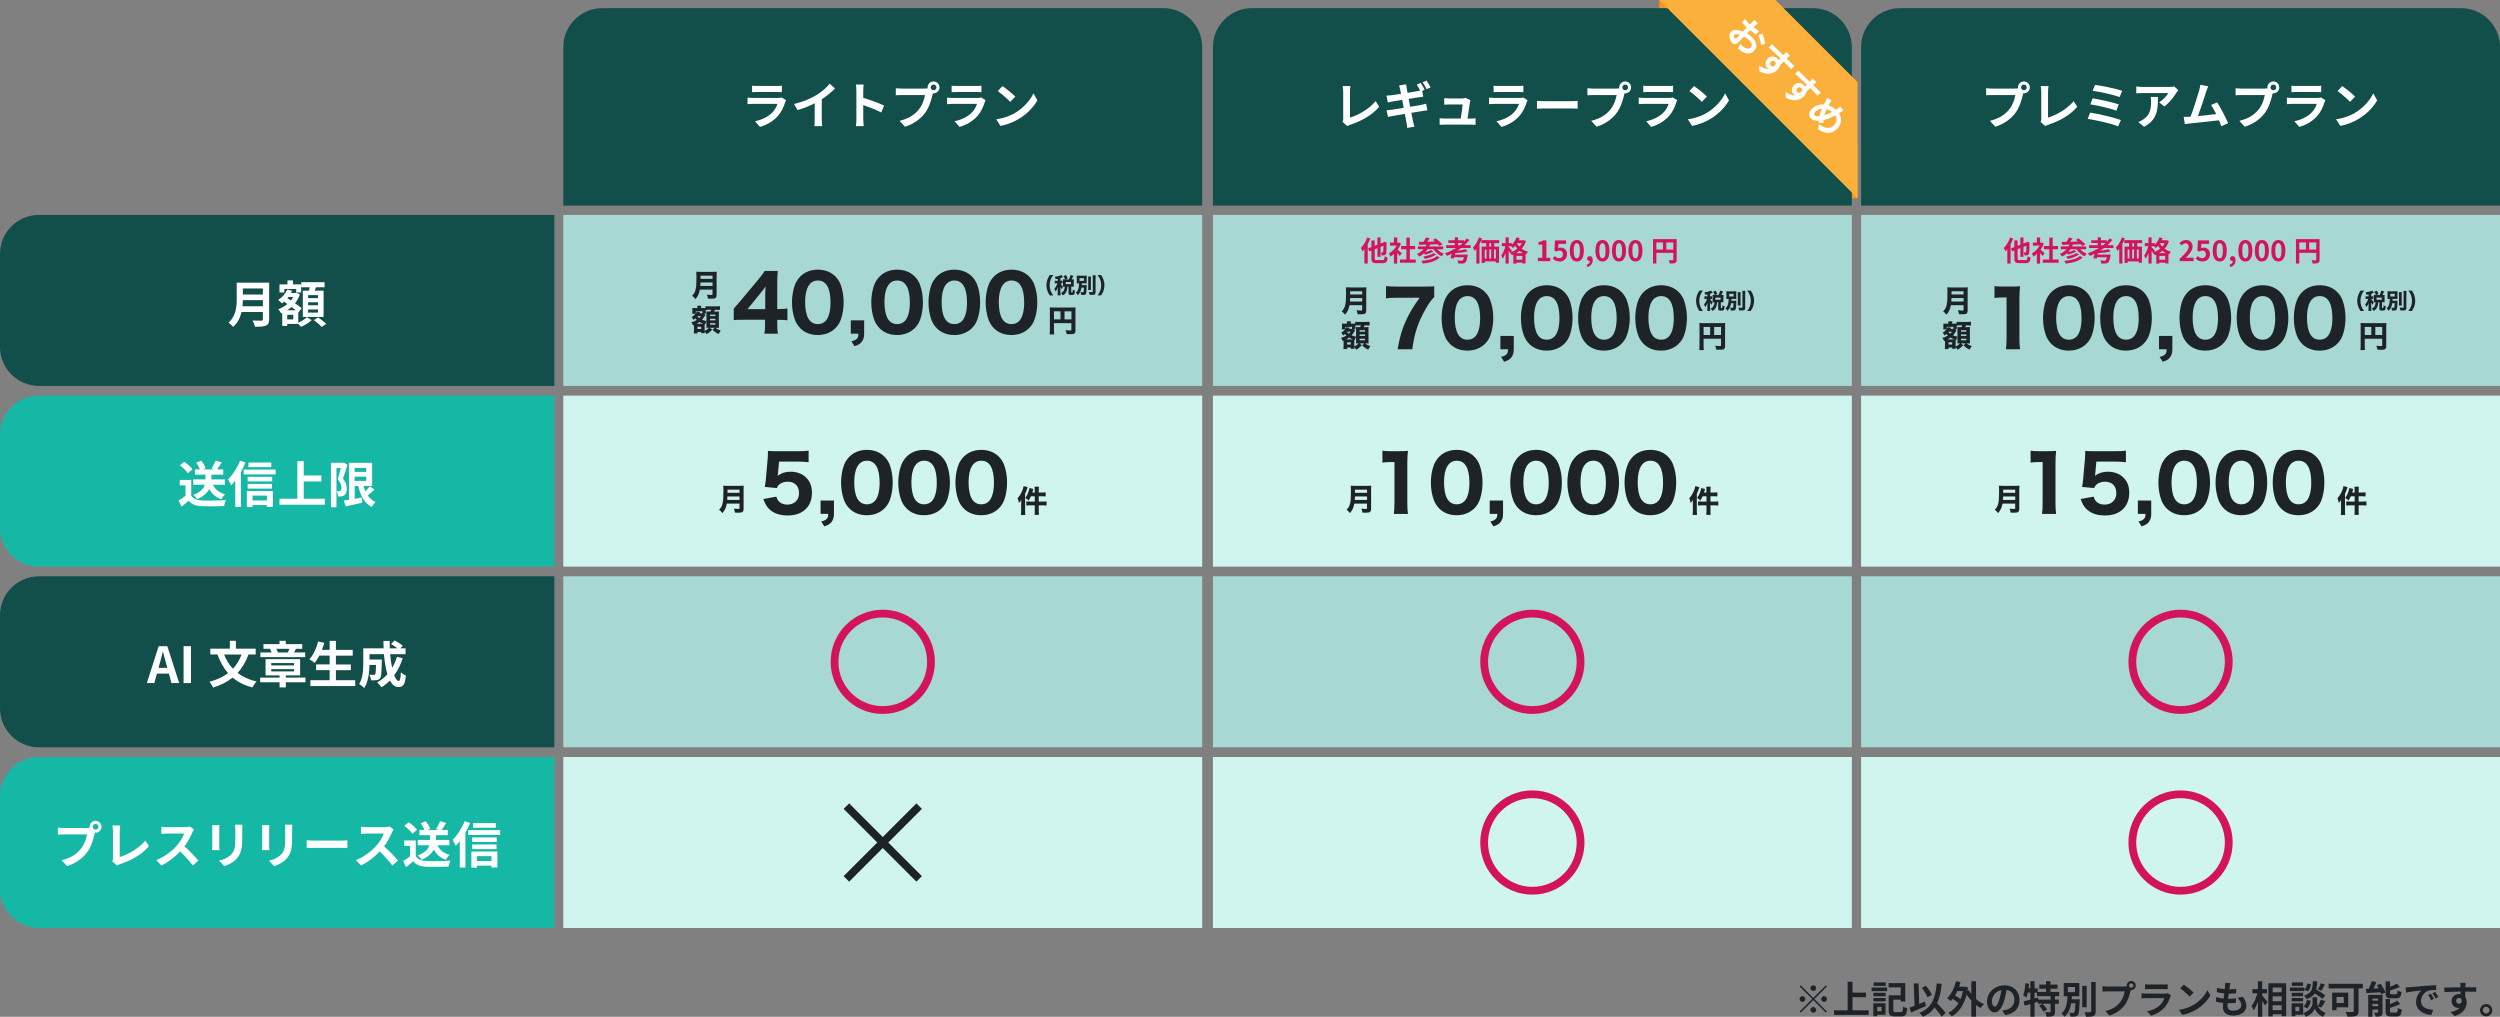 <?xml version="1.0" encoding="UTF-8"?>
<svg id="_レイヤー_2" data-name="レイヤー 2" xmlns="http://www.w3.org/2000/svg" viewBox="0 0 962.09 391.3">
  <rect x="0" y="0" width="962.09" height="391.3" fill="#808080" stroke="none"/>
  <defs>
    <style>
      .cls-1, .cls-2, .cls-3 {
        fill: none;
      }

      .cls-2 {
        stroke: #1d2327;
      }

      .cls-2, .cls-3 {
        stroke-width: 3px;
      }

      .cls-4 {
        fill: #124e4a;
      }

      .cls-5 {
        fill: #d0f4ee;
      }

      .cls-6 {
        fill: #d4145a;
      }

      .cls-7 {
        fill: #a7d8d3;
      }

      .cls-3 {
        stroke: #d4145a;
      }

      .cls-8 {
        fill: #15b7a5;
      }

      .cls-9 {
        fill: #fff;
      }

      .cls-10 {
        fill: #f7931e;
      }

      .cls-11 {
        fill: #1d2327;
      }

      .cls-12 {
        fill: #fbb03b;
      }
    </style>
  </defs>
  <g id="_レイヤー_1-2" data-name="レイヤー 1">
    <rect class="cls-10" x="700.04" y="55.61" width="14.84" height="20.71"/>
    <rect class="cls-10" x="641.49" y="-2.94" width="14.84" height="20.71" transform="translate(641.49 656.33) rotate(-90)"/>
    <path class="cls-4" d="M231.78,3.13h215.87c8.28,0,15,6.72,15,15v61h-245.87V18.13c0-8.28,6.72-15,15-15Z"/>
    <path class="cls-4" d="M15,82.71h198.35v65.81H15c-8.28,0-15-6.72-15-15v-35.81c0-8.28,6.72-15,15-15Z"/>
    <path class="cls-8" d="M15,152.25h198.35v65.81H15c-8.28,0-15-6.72-15-15v-35.81c0-8.28,6.72-15,15-15Z"/>
    <path class="cls-4" d="M15,221.78h198.35v65.81H15c-8.28,0-15-6.72-15-15v-35.81c0-8.28,6.72-15,15-15Z"/>
    <path class="cls-8" d="M15,291.32h198.35v65.81H15c-8.28,0-15-6.72-15-15v-35.81c0-8.28,6.72-15,15-15Z"/>
    <g>
      <path class="cls-9" d="M103.58,122.88c0,1.38-.33,2.03-1.21,2.42-.92.4-2.27.44-4.24.44-.13-.67-.59-1.77-.96-2.4,1.34.08,2.96.06,3.38.06.46,0,.61-.15.61-.56v-2.78h-8.22c-.5,2.15-1.46,4.24-3.24,5.74-.35-.48-1.27-1.32-1.77-1.65,2.9-2.48,3.17-6.14,3.17-9.06v-6.32h12.48v14.11ZM101.16,117.85v-2.34h-7.7c-.02.73-.06,1.54-.13,2.34h7.83ZM93.46,111v2.34h7.7v-2.34h-7.7Z"/>
      <path class="cls-9" d="M114.8,124.17c1.27-.52,2.61-1.4,3.3-2.11l1.84,1.15c-1,.98-2.69,2-4.09,2.55-.25-.31-.67-.73-1.06-1.09h-4.26v.77h-1.92v-4.97l-.4.17c-.25-.5-.75-1.27-1.15-1.63,1.27-.44,2.48-1.13,3.53-2.02l-1.27-.88c-.27.23-.54.46-.83.65-.31-.36-1.02-1.06-1.44-1.32,1.5-.94,2.82-2.4,3.51-4.01l1.86.46c-.13.31-.27.59-.44.88h1.79l.35-.1,1.29.6c-.44,1.31-1.09,2.46-1.88,3.46,1.02.69,1.96,1.38,2.59,1.92l-1.29,1.59-.04-.04v3.97ZM109.4,112.55h-1.84v-3.09h3.07v-1.55h2.13v1.55h3.13v3.09h-1.9v-1.32h-4.59v1.32ZM112.86,121.15h-2.32v1.77h2.32v-1.77ZM113.82,119.39c-.48-.38-1.06-.81-1.63-1.25-.5.46-1.04.88-1.61,1.25h3.24ZM111.01,114.28c-.13.17-.27.33-.4.5l1.32.86c.36-.42.67-.88.94-1.36h-1.86ZM118.94,111.86c.08-.42.15-.88.23-1.31h-3.22v-1.94h8.96v1.94h-3.32c-.15.46-.31.9-.46,1.31h3.4v10.12h-8v-10.12h2.42ZM122.38,113.57h-3.8v1.17h3.8v-1.17ZM122.38,116.32h-3.8v1.17h3.8v-1.17ZM122.38,119.1h-3.8v1.19h3.8v-1.19ZM122.44,122.15c1.02.71,2.42,1.77,3.11,2.5l-1.77,1.17c-.61-.73-1.96-1.86-2.99-2.63l1.65-1.04Z"/>
    </g>
    <g>
      <path class="cls-9" d="M73.61,190.72c.79,1.29,2.23,1.8,4.22,1.88,2.25.1,6.56.04,9.12-.15-.25.54-.6,1.65-.71,2.3-2.3.12-6.16.15-8.45.06-2.36-.1-3.94-.63-5.18-2.13-.84.75-1.69,1.5-2.75,2.3l-1.11-2.38c.83-.48,1.79-1.11,2.63-1.77v-4.05h-2.21v-2.09h4.43v6.03ZM72.29,182.1c-.59-.92-1.96-2.19-3.09-3.03l1.69-1.38c1.15.81,2.55,2,3.21,2.9l-1.8,1.52ZM81.96,186.54c.84,1.8,2.38,3.07,4.66,3.67-.48.44-1.13,1.32-1.44,1.92-2.17-.75-3.65-2.07-4.63-3.95-.77,1.44-2.17,2.84-4.66,3.92-.29-.48-1-1.27-1.52-1.65,2.92-1.08,4.03-2.51,4.45-3.9h-4.45v-2.05h4.7v-1.84h-4.05v-2.02h1.92c-.31-.77-.84-1.77-1.42-2.55l1.94-.81c.71.88,1.42,2.07,1.67,2.92l-1.02.44h4.28l-.98-.35c.56-.84,1.23-2.11,1.59-3.03l2.34.71c-.61.98-1.27,1.94-1.82,2.67h2.4v2.02h-4.57v1.84h5.2v2.05h-4.61Z"/>
      <path class="cls-9" d="M94.5,177.97c-.5,1.23-1.09,2.5-1.79,3.71v13.44h-2.17v-10.14c-.52.67-1.06,1.27-1.59,1.8-.21-.54-.81-1.79-1.19-2.32,1.82-1.73,3.59-4.45,4.63-7.18l2.11.69ZM106.08,180.72v1.84h-12.29v-1.84h12.29ZM95,188.95h10.02v6.14h-2.3v-.71h-5.53v.77h-2.19v-6.2ZM104.75,185.27h-9.44v-1.77h9.44v1.77ZM95.31,186.23h9.37v1.79h-9.37v-1.79ZM104.41,179.78h-8.79v-1.79h8.79v1.79ZM97.19,190.72v1.88h5.53v-1.88h-5.53Z"/>
      <path class="cls-9" d="M125.01,191.93v2.3h-17.45v-2.3h6.87v-14.45h2.46v5.49h6.78v2.32h-6.78v6.64h8.12Z"/>
      <path class="cls-9" d="M133.75,178.88c-.54,1.67-1.19,3.78-1.79,5.28,1.25,1.48,1.48,2.8,1.48,3.92.02,1.27-.27,2.07-.88,2.5-.31.25-.71.36-1.13.44-.38.06-.84.04-1.32.04-.02-.58-.19-1.46-.52-2.03.36.02.65.02.9.02.21,0,.38-.06.56-.17.23-.17.35-.54.35-1.07,0-.9-.29-2.09-1.42-3.38.4-1.23.84-2.96,1.19-4.3h-1.69v15.07h-2.13v-17.1h4.53l.33-.1,1.55.9ZM144.11,188.42c-.83.79-1.77,1.61-2.59,2.25.77,1.09,1.77,1.96,3.01,2.51-.5.46-1.17,1.32-1.48,1.94-2.82-1.5-4.32-4.36-5.18-8.1h-1.38v4.95c.9-.15,1.84-.33,2.76-.5l.17,2c-2.21.52-4.57,1-6.37,1.4l-.75-2.21c.58-.08,1.25-.19,2-.31v-14.26h8.91v8.93h-3.34c.19.71.44,1.4.73,2.04.63-.61,1.29-1.31,1.73-1.9l1.79,1.27ZM136.49,180.07v1.52h4.45v-1.52h-4.45ZM136.49,185.06h4.45v-1.61h-4.45v1.61Z"/>
    </g>
    <g>
      <path class="cls-9" d="M33.44,318.62c.27,0,.67-.02,1.09-.08-.02-.12-.04-.23-.04-.36,0-1.27,1.04-2.3,2.3-2.3s2.28,1.04,2.28,2.3-1.04,2.28-2.28,2.28c-.08,0-.17,0-.25-.02l-.15.58c-.44,1.88-1.27,4.86-2.88,6.99-1.73,2.3-4.28,4.2-7.72,5.3l-2.09-2.28c3.82-.9,5.97-2.55,7.52-4.51,1.27-1.59,2-3.76,2.27-5.41h-8.94c-.88,0-1.79.04-2.28.08v-2.71c.56.08,1.65.15,2.28.15h8.89ZM37.9,318.18c0-.61-.5-1.11-1.09-1.11s-1.11.5-1.11,1.11.5,1.09,1.11,1.09,1.09-.5,1.09-1.09Z"/>
      <path class="cls-9" d="M43.22,331.49c.23-.48.25-.81.25-1.25v-10.4c0-.73-.1-1.63-.21-2.17h3.01c-.12.73-.19,1.42-.19,2.17v9.96c3.13-.88,7.41-3.34,9.87-6.33l1.36,2.17c-2.63,3.15-6.62,5.43-11.13,6.91-.27.1-.69.23-1.15.52l-1.8-1.57Z"/>
      <path class="cls-9" d="M74.68,319.24c-.15.21-.5.81-.67,1.19-.65,1.5-1.73,3.55-3.01,5.28,1.9,1.65,4.22,4.11,5.36,5.49l-2.19,1.9c-1.25-1.73-3.03-3.69-4.84-5.43-2.03,2.15-4.59,4.15-7.22,5.39l-1.98-2.07c3.09-1.17,6.07-3.49,7.87-5.51,1.27-1.44,2.44-3.34,2.86-4.7h-6.51c-.81,0-1.86.12-2.26.13v-2.73c.52.08,1.69.13,2.26.13h6.76c.84,0,1.61-.12,2-.25l1.57,1.17Z"/>
      <path class="cls-9" d="M84.44,317.53c-.04.42-.06.84-.06,1.46v6.49c0,.48.02,1.23.06,1.67h-2.84c.02-.36.1-1.11.1-1.69v-6.47c0-.36-.02-1.04-.08-1.46h2.82ZM93.29,317.36c-.04.54-.08,1.15-.08,1.92v3.8c0,4.13-.81,5.89-2.23,7.47-1.27,1.4-3.26,2.34-4.66,2.78l-2.02-2.11c1.92-.44,3.53-1.17,4.7-2.42,1.31-1.44,1.56-2.88,1.56-5.87v-3.65c0-.77-.04-1.38-.12-1.92h2.84Z"/>
      <path class="cls-9" d="M103.64,317.53c-.04.42-.06.84-.06,1.46v6.49c0,.48.02,1.23.06,1.67h-2.84c.02-.36.1-1.11.1-1.69v-6.47c0-.36-.02-1.04-.08-1.46h2.82ZM112.49,317.36c-.04.54-.08,1.15-.08,1.92v3.8c0,4.13-.81,5.89-2.23,7.47-1.27,1.4-3.26,2.34-4.66,2.78l-2.02-2.11c1.92-.44,3.53-1.17,4.7-2.42,1.31-1.44,1.56-2.88,1.56-5.87v-3.65c0-.77-.04-1.38-.12-1.92h2.84Z"/>
      <path class="cls-9" d="M118.04,323.37c.69.06,2.09.12,3.09.12h10.31c.88,0,1.75-.08,2.25-.12v3.01c-.46-.02-1.44-.1-2.25-.1h-10.31c-1.09,0-2.38.04-3.09.1v-3.01Z"/>
      <path class="cls-9" d="M151.49,319.24c-.15.21-.5.81-.67,1.19-.65,1.5-1.73,3.55-3.01,5.28,1.9,1.65,4.22,4.11,5.36,5.49l-2.19,1.9c-1.25-1.73-3.03-3.69-4.84-5.43-2.03,2.15-4.59,4.15-7.22,5.39l-1.98-2.07c3.09-1.17,6.07-3.49,7.87-5.51,1.27-1.44,2.44-3.34,2.86-4.7h-6.51c-.81,0-1.86.12-2.26.13v-2.73c.52.08,1.69.13,2.26.13h6.76c.84,0,1.61-.12,2-.25l1.57,1.17Z"/>
      <path class="cls-9" d="M160.01,329.47c.79,1.29,2.23,1.8,4.22,1.88,2.25.1,6.56.04,9.12-.15-.25.54-.6,1.65-.71,2.3-2.3.12-6.16.15-8.45.06-2.36-.1-3.94-.63-5.18-2.13-.84.75-1.69,1.5-2.75,2.3l-1.11-2.38c.83-.48,1.79-1.11,2.63-1.77v-4.05h-2.21v-2.09h4.43v6.03ZM158.69,320.85c-.59-.92-1.96-2.19-3.09-3.03l1.69-1.38c1.15.81,2.55,2,3.21,2.9l-1.8,1.52ZM168.36,325.29c.84,1.8,2.38,3.07,4.66,3.67-.48.44-1.13,1.32-1.44,1.92-2.17-.75-3.65-2.07-4.63-3.95-.77,1.44-2.17,2.84-4.66,3.92-.29-.48-1-1.27-1.52-1.65,2.92-1.08,4.03-2.51,4.45-3.9h-4.45v-2.05h4.7v-1.84h-4.05v-2.02h1.92c-.31-.77-.84-1.77-1.42-2.55l1.94-.81c.71.88,1.42,2.07,1.67,2.92l-1.02.44h4.28l-.98-.35c.56-.84,1.23-2.11,1.59-3.03l2.34.71c-.61.98-1.27,1.94-1.82,2.67h2.4v2.02h-4.57v1.84h5.2v2.05h-4.61Z"/>
      <path class="cls-9" d="M180.9,316.72c-.5,1.23-1.09,2.5-1.79,3.71v13.44h-2.17v-10.14c-.52.67-1.06,1.27-1.59,1.8-.21-.54-.81-1.79-1.19-2.32,1.82-1.73,3.59-4.45,4.63-7.18l2.11.69ZM192.48,319.47v1.84h-12.29v-1.84h12.29ZM181.4,327.7h10.02v6.14h-2.3v-.71h-5.53v.77h-2.19v-6.2ZM191.15,324.02h-9.44v-1.77h9.44v1.77ZM181.71,324.98h9.37v1.79h-9.37v-1.79ZM190.81,318.53h-8.79v-1.79h8.79v1.79ZM183.59,329.47v1.88h5.53v-1.88h-5.53Z"/>
    </g>
    <g>
      <path class="cls-9" d="M65,259.23h-4.61l-1,3.65h-2.88l4.55-14.2h3.34l4.57,14.2h-2.98l-1-3.65ZM64.39,257.02l-.42-1.56c-.44-1.48-.83-3.11-1.25-4.65h-.08c-.36,1.55-.79,3.17-1.21,4.65l-.42,1.56h3.38Z"/>
      <path class="cls-9" d="M70.65,248.67h2.84v14.2h-2.84v-14.2Z"/>
      <path class="cls-9" d="M95.64,251.88c-1.04,2.82-2.44,5.16-4.2,7.08,1.98,1.52,4.4,2.65,7.31,3.3-.56.56-1.29,1.63-1.63,2.28-3.09-.79-5.59-2.07-7.6-3.78-2.09,1.67-4.57,2.92-7.49,3.84-.27-.6-.98-1.67-1.44-2.23,2.84-.75,5.24-1.84,7.18-3.32-1.73-1.98-3.05-4.38-4.09-7.18h-2.74v-2.23h7.52v-3.03h2.32v3.03h7.62v2.23h-2.76ZM86.24,251.88c.81,2.07,1.94,3.92,3.42,5.47,1.38-1.5,2.48-3.32,3.3-5.47h-6.72Z"/>
      <path class="cls-9" d="M117.55,262.57h-7.56v1.96h-2.4v-1.96h-7.45v-1.8h7.45v-.84h-5.39v-6.26h13.3v6.26h-5.51v.84h7.56v1.8ZM117.45,252.88h-17.24v-1.79h4.3c-.15-.44-.36-.94-.58-1.34l.44-.08h-2.98v-1.79h6.18v-1.27h2.4v1.27h6.35v1.79h-2.53l.12.02c-.27.52-.52,1-.75,1.4h4.28v1.79ZM104.4,256.08h8.77v-.92h-8.77v.92ZM104.4,258.39h8.77v-.88h-8.77v.88ZM106.32,249.67c.29.46.52,1,.63,1.42h3.82c.19-.44.42-.96.59-1.42h-5.05Z"/>
      <path class="cls-9" d="M136.71,261.76v2.25h-17.26v-2.25h7.41v-3.86h-5.2v-2.21h5.2v-3.38h-3.97c-.56,1.06-1.15,2.03-1.79,2.78-.46-.36-1.48-1.06-2.05-1.36,1.5-1.61,2.75-4.26,3.4-6.87l2.36.52c-.27.92-.58,1.82-.9,2.71h2.96v-3.46h2.4v3.46h6.47v2.23h-6.47v3.38h5.74v2.21h-5.74v3.86h7.45Z"/>
      <path class="cls-9" d="M154.99,253.3c-.79,2.5-1.92,4.72-3.3,6.58.56,1.38,1.17,2.19,1.79,2.19.46,0,.69-.96.79-3.36.52.54,1.32,1.04,1.94,1.29-.36,3.55-1.13,4.4-2.92,4.4-1.34,0-2.4-.96-3.24-2.53-.98,1.02-2.05,1.88-3.24,2.61-.35-.5-1.17-1.44-1.65-1.88,1.48-.81,2.8-1.86,3.92-3.11-.65-2.17-1.08-4.86-1.32-7.74h-5.57v2.05h4.74s-.02.6-.02.86c-.06,4.03-.17,5.74-.61,6.3-.36.5-.75.67-1.32.77-.5.08-1.32.08-2.21.06-.04-.67-.29-1.55-.63-2.13.69.06,1.34.08,1.65.08.27,0,.42-.04.58-.23.19-.27.27-1.19.33-3.61h-2.5c-.08,2.8-.48,6.55-2.05,8.89-.4-.44-1.42-1.29-1.94-1.55,1.46-2.3,1.59-5.64,1.59-8.14v-5.6h7.83c-.04-.94-.08-1.88-.08-2.84h2.4c-.02.96,0,1.9.04,2.84h2.94c-.71-.58-1.67-1.19-2.46-1.67l1.38-1.36c1.06.54,2.46,1.42,3.13,2.05l-.92.98h2v2.27h-5.93c.17,1.92.44,3.72.77,5.26.75-1.29,1.38-2.71,1.84-4.26l2.28.56Z"/>
    </g>
    <rect class="cls-7" x="216.78" y="82.71" width="245.87" height="65.81"/>
    <rect class="cls-5" x="216.78" y="152.25" width="245.87" height="65.81"/>
    <rect class="cls-7" x="216.78" y="221.78" width="245.87" height="65.81"/>
    <rect class="cls-5" x="216.78" y="291.32" width="245.87" height="65.81"/>
    <circle class="cls-3" cx="339.72" cy="254.69" r="18.56"/>
    <g>
      <path class="cls-9" d="M302.51,38.55c-.13.25-.29.6-.36.81-.58,1.86-1.4,3.72-2.84,5.32-1.94,2.15-4.4,3.46-6.85,4.15l-1.92-2.17c2.9-.6,5.2-1.86,6.66-3.36,1.04-1.06,1.63-2.25,1.98-3.32h-9.27c-.46,0-1.42.02-2.23.1v-2.5c.81.08,1.63.12,2.23.12h9.5c.61,0,1.13-.08,1.4-.19l1.71,1.06ZM289.43,32.98c.54.08,1.34.1,2,.1h7.39c.6,0,1.54-.02,2.07-.1v2.48c-.52-.04-1.42-.06-2.11-.06h-7.35c-.61,0-1.44.02-2,.06v-2.48Z"/>
      <path class="cls-9" d="M316.26,46.04c0,.84.04,2.03.17,2.51h-3.03c.08-.46.13-1.67.13-2.51v-6.3c-1.98,1-4.38,2-6.6,2.61l-1.38-2.34c3.36-.73,6.58-2.15,8.73-3.47,1.94-1.21,3.94-2.92,5.01-4.34l2.05,1.86c-1.46,1.46-3.19,2.9-5.09,4.13v7.85Z"/>
      <path class="cls-9" d="M339.14,43.29c-1.98-1.04-4.86-2.15-6.93-2.86v5.43c0,.56.1,1.9.17,2.67h-3c.12-.75.19-1.9.19-2.67v-11.02c0-.69-.06-1.65-.19-2.32h3c-.08.67-.17,1.52-.17,2.32v2.82c2.57.75,6.26,2.11,8.02,2.98l-1.09,2.65Z"/>
      <path class="cls-9" d="M355.92,34.08c.27,0,.67-.02,1.09-.08-.02-.12-.04-.23-.04-.36,0-1.27,1.04-2.3,2.3-2.3s2.28,1.04,2.28,2.3-1.04,2.28-2.28,2.28c-.08,0-.17,0-.25-.02l-.15.58c-.44,1.88-1.27,4.86-2.88,6.99-1.73,2.3-4.28,4.2-7.72,5.3l-2.09-2.28c3.82-.9,5.97-2.55,7.53-4.51,1.27-1.59,2-3.76,2.26-5.41h-8.95c-.88,0-1.79.04-2.28.08v-2.71c.56.08,1.65.15,2.28.15h8.89ZM360.38,33.64c0-.61-.5-1.11-1.09-1.11s-1.11.5-1.11,1.11.5,1.09,1.11,1.09,1.09-.5,1.09-1.09Z"/>
      <path class="cls-9" d="M379.31,38.55c-.13.25-.29.6-.36.81-.58,1.86-1.4,3.72-2.84,5.32-1.94,2.15-4.4,3.46-6.85,4.15l-1.92-2.17c2.9-.6,5.2-1.86,6.66-3.36,1.04-1.06,1.63-2.25,1.98-3.32h-9.27c-.46,0-1.42.02-2.23.1v-2.5c.81.08,1.63.12,2.23.12h9.5c.61,0,1.13-.08,1.4-.19l1.71,1.06ZM366.23,32.98c.54.08,1.34.1,2,.1h7.39c.6,0,1.54-.02,2.07-.1v2.48c-.52-.04-1.42-.06-2.11-.06h-7.35c-.61,0-1.44.02-2,.06v-2.48Z"/>
      <path class="cls-9" d="M390.73,43.39c3.26-1.94,5.78-4.88,6.99-7.47l1.5,2.71c-1.46,2.59-4.01,5.24-7.1,7.1-1.94,1.17-4.42,2.25-7.12,2.71l-1.61-2.53c2.99-.42,5.49-1.4,7.35-2.51ZM390.73,37.17l-1.96,2.02c-1-1.07-3.4-3.17-4.8-4.15l1.8-1.92c1.34.9,3.84,2.9,4.95,4.05Z"/>
    </g>
    <g>
      <path class="cls-11" d="M282.37,118.77c1.19-1.34,2.05-2.35,2.61-3l6.74-8.08c1.37-1.66,1.87-2.29,2.58-3.42h5.02c-.15,1.72-.21,2.82-.21,4.99v9.68h.83c1.07,0,1.99-.06,3.09-.24v4.57c-.98-.12-1.96-.18-3.09-.18h-.83v1.81c0,1.57.06,2.41.24,3.5h-5.17c.18-1.07.24-2.02.24-3.56v-1.78h-8.28c-1.78,0-2.79.03-3.77.12v-4.42ZM294.49,113.51c0-.89.03-1.6.15-3.24-.45.65-1.04,1.4-1.81,2.35l-5.17,6.35h6.83v-5.46Z"/>
      <path class="cls-11" d="M308,126.34c-.92-.92-1.6-1.99-2.05-3.15-.77-2.08-1.16-4.39-1.16-6.8,0-3.15.71-6.38,1.84-8.23,1.69-2.85,4.57-4.39,8.11-4.39,2.67,0,5.02.89,6.71,2.58.92.92,1.63,1.99,2.05,3.15.77,2.08,1.16,4.39,1.16,6.83,0,3.12-.71,6.41-1.81,8.23-1.69,2.79-4.6,4.37-8.14,4.37-2.7,0-5.02-.89-6.71-2.58ZM309.84,116.18c0,5.64,1.66,8.55,4.9,8.55,1.19,0,2.2-.42,2.94-1.19,1.25-1.28,1.93-3.83,1.93-7.1,0-5.61-1.66-8.49-4.87-8.49s-4.9,3.03-4.9,8.23Z"/>
      <path class="cls-11" d="M332.56,128.42c0,1.43-.33,2.41-1.04,3.27-.62.71-1.28,1.07-2.67,1.54l-1.19-1.9c1.01-.21,1.51-.45,2.02-.89.48-.42.65-.92.68-2.02h-2.94v-5.14h5.14v5.14Z"/>
      <path class="cls-11" d="M338.52,126.34c-.92-.92-1.6-1.99-2.05-3.15-.77-2.08-1.16-4.39-1.16-6.8,0-3.15.71-6.38,1.84-8.23,1.69-2.85,4.57-4.39,8.11-4.39,2.67,0,5.02.89,6.71,2.58.92.92,1.63,1.99,2.05,3.15.77,2.08,1.16,4.39,1.16,6.83,0,3.12-.71,6.41-1.81,8.23-1.69,2.79-4.6,4.37-8.14,4.37-2.7,0-5.02-.89-6.71-2.58ZM340.37,116.18c0,5.64,1.66,8.55,4.9,8.55,1.19,0,2.2-.42,2.94-1.19,1.25-1.28,1.93-3.83,1.93-7.1,0-5.61-1.66-8.49-4.87-8.49s-4.9,3.03-4.9,8.23Z"/>
      <path class="cls-11" d="M360.53,126.34c-.92-.92-1.6-1.99-2.05-3.15-.77-2.08-1.16-4.39-1.16-6.8,0-3.15.71-6.38,1.84-8.23,1.69-2.85,4.57-4.39,8.11-4.39,2.67,0,5.02.89,6.71,2.58.92.92,1.63,1.99,2.05,3.15.77,2.08,1.16,4.39,1.16,6.83,0,3.12-.71,6.41-1.81,8.23-1.69,2.79-4.6,4.37-8.14,4.37-2.7,0-5.02-.89-6.71-2.58ZM362.37,116.18c0,5.64,1.66,8.55,4.9,8.55,1.19,0,2.2-.42,2.94-1.19,1.25-1.28,1.93-3.83,1.93-7.1,0-5.61-1.66-8.49-4.87-8.49s-4.9,3.03-4.9,8.23Z"/>
      <path class="cls-11" d="M382.53,126.34c-.92-.92-1.6-1.99-2.05-3.15-.77-2.08-1.16-4.39-1.16-6.8,0-3.15.71-6.38,1.84-8.23,1.69-2.85,4.57-4.39,8.11-4.39,2.67,0,5.02.89,6.71,2.58.92.92,1.63,1.99,2.05,3.15.77,2.08,1.16,4.39,1.16,6.83,0,3.12-.71,6.41-1.81,8.23-1.69,2.79-4.6,4.37-8.14,4.37-2.7,0-5.02-.89-6.71-2.58ZM384.37,116.18c0,5.64,1.66,8.55,4.9,8.55,1.19,0,2.2-.42,2.94-1.19,1.25-1.28,1.93-3.83,1.93-7.1,0-5.61-1.66-8.49-4.87-8.49s-4.9,3.03-4.9,8.23Z"/>
    </g>
    <path class="cls-11" d="M405.61,127.3c0,.73.01,1.13.06,1.41h-1.72c.06-.44.08-.84.08-1.47v-7.76c0-.52-.01-.84-.05-1.18.41.04.74.05,1.41.05h7.15c.72,0,1.06-.01,1.38-.05-.04.35-.05.67-.05,1.38v7.59c0,.6-.19.98-.55,1.15-.25.13-.66.18-1.37.18-.39,0-.93-.01-1.46-.04-.08-.55-.2-.93-.45-1.5.7.07,1.38.12,1.68.12.5,0,.59-.05.59-.28v-2.54h-6.71v2.94ZM408.12,119.82h-2.51v3.09h2.51v-3.09ZM412.33,122.91v-3.09h-2.66v3.09h2.66Z"/>
    <path class="cls-11" d="M267.06,125.39v-.29c-.17.07-.19.07-.36.14-.17-.52-.34-.83-.65-1.22.91-.23,1.39-.43,2.11-.89-.26-.23-.36-.35-.57-.59-.35.31-.41.36-.71.57-.22-.47-.38-.71-.72-1.08.57-.34,1.17-.84,1.5-1.27h-1.26s.01-.08.01-.1c.02-.26.04-.47.04-.69v-.64c0-.2-.01-.49-.04-.8.17.02.44.03.92.03h1.04v-.19c0-.3-.01-.45-.05-.7h1.57c-.06.19-.07.34-.07.72v.16h.91q.5,0,.8-.02v-.7c.38.05.56.06,1.27.06h2.98c.68,0,1.06-.02,1.28-.06v1.46c-.06-.01-.1-.01-.13-.01-.23-.04-.68-.05-1.15-.05h-.66c-.13.37-.14.42-.26.68h.64c.78,0,.94,0,1.18-.04-.02.37-.04.59-.04,1.03v4.03c0,.52.01.83.04,1.25-.06,0-.12,0-.14-.01-.23-.01-.66-.02-.86-.02h-.28c.52.47.97.71,1.98,1.08-.36.43-.58.79-.82,1.33-1.03-.47-1.6-.87-2.38-1.68l.85-.73h-1.83l.89.72c-.84.87-1.28,1.21-2.19,1.71-.19-.37-.31-.55-.73-.98v.16c0,.06.01.22.02.48h-1.35v-.48h-1.42v.57h-1.42c.03-.28.06-.69.06-1.11v-1.83ZM270.35,119.78h-2.59v.84c.22-.34.3-.5.37-.72l1.29.23s-.04.05-.06.12c-.02.04-.06.1-.1.17-.04.06-.05.07-.07.13h1.15v-.77ZM270.64,124.6c-.51-.19-.94-.4-1.45-.69-.37.28-.63.45-1.06.69h2.51ZM268.38,121.75c.22.28.4.45.7.69.26-.24.38-.4.69-.78h-1.32l-.07.09ZM268.42,126.6h1.41v-.85h-1.41v.85ZM271.42,121.29q-.08.12-.14.21c-.37.62-.7,1.07-1.12,1.54.59.27,1.11.42,1.71.51v-2.58c0-.34-.01-.7-.04-1.1.22.02.33.02.97.02h.62c.2-.45.21-.48.27-.68h-.89c-.44,0-.99.02-1.2.05v.62c0,.52,0,.65.03.83h-.64l.48.5-.06.07ZM271.17,127.33c.64-.26,1.11-.58,1.69-1.19h-.15c-.1,0-.4.01-.86.02.01-.22.02-.85.02-1.06v-1.49c-.23.43-.34.7-.48,1.24l-.21-.06c-.01.22-.01.23-.01.71v1.83ZM273.23,121.63h2.08v-.57h-2.08v.57ZM273.23,123.27h2.08v-.58h-2.08v.58ZM273.23,124.94h2.08v-.58h-2.08v.58Z"/>
    <g>
      <path class="cls-11" d="M403.99,113.68c-.46-.72-.66-1.08-.86-1.61-.28-.73-.43-1.53-.43-2.31s.15-1.58.43-2.31c.2-.53.4-.9.86-1.61h1.36c-.53.73-.76,1.1-.97,1.63-.28.69-.44,1.52-.44,2.29s.16,1.6.44,2.3c.22.53.44.9.97,1.63h-1.36Z"/>
      <path class="cls-11" d="M407.06,107.31c-.27.05-.39.07-.79.13-.07-.31-.17-.56-.37-.93.92-.11,1.56-.25,2.21-.52.13-.05.25-.12.36-.19l.62.87q-.07.03-.22.1c-.25.1-.42.17-.77.27v1h.2c.28,0,.42,0,.58-.03v1.03c-.17-.02-.32-.03-.58-.03h-.17c.29.61.49.89.92,1.31-.22.42-.27.56-.42.96-.23-.29-.35-.47-.57-.93.02.17.03.58.03.81v1.44c0,.5,0,.76.05,1.05h-1.13c.03-.32.05-.58.05-1.05v-1.17c0-.17.02-.68.04-.88-.22.67-.46,1.11-.88,1.65-.15-.48-.26-.71-.47-1.06.55-.62.98-1.41,1.18-2.12h-.36c-.31,0-.45,0-.65.04v-1.05c.2.03.32.04.65.04h.49v-.74ZM409.91,107.56c-.23-.57-.41-.92-.67-1.3l.97-.42c.32.49.5.86.68,1.32l-.87.39h1.31c.31-.59.47-1.04.65-1.71l1.1.33q-.47,1.02-.67,1.37h.16c.3,0,.45,0,.69-.03-.02.2-.03.34-.03.6v1.6c0,.27,0,.42.03.62-.22-.02-.42-.03-.69-.03h-.31v2.1c0,.12.03.15.16.15.05,0,.09,0,.11,0h.02c.27,0,.27-.05.28-1.11.32.21.55.32.84.39-.05.93-.11,1.22-.26,1.42-.17.23-.42.29-1.23.29-.74,0-.96-.17-.96-.76v-2.49h-.49.08c-.09,1.08-.22,1.56-.56,2.17-.29.52-.64.86-1.24,1.2-.21-.36-.36-.53-.72-.87.5-.24.83-.53,1.07-.92.25-.41.4-.97.4-1.5v-.08h-.05c-.27,0-.44,0-.66.03.02-.21.02-.39.02-.62v-1.6c0-.2,0-.41-.02-.61.23.02.38.03.67.03h.18ZM410.14,109.34h2.01v-.81h-2.01v.81Z"/>
      <path class="cls-11" d="M416.18,110.69c-.12.75-.25,1.19-.49,1.67-.25.51-.49.82-.94,1.26-.26-.48-.38-.65-.72-1,.62-.53.88-1.03,1.06-1.95.11-.53.14-.93.16-1.64-.47,0-.62,0-.9.04.03-.32.04-.53.04-.98v-1.05c0-.44,0-.63-.04-.96.3.02.59.03,1.09.03h1.72c.55,0,.81,0,1.07-.03-.03.32-.04.48-.04.92v1.14c0,.57,0,.72.02.92-.29-.03-.61-.03-1.1-.03h-.8c0,.42,0,.5-.02.7h1.12c.32,0,.57-.02.8-.04-.02.17-.02.27-.02.62,0,1.09-.08,2.15-.21,2.57-.14.5-.42.64-1.2.64-.17,0-.37,0-.71-.03-.05-.48-.11-.73-.26-1.09.37.05.6.07.83.07s.32-.05.36-.19c.07-.28.11-.78.12-1.59h-.94ZM415.44,108.1h1.7v-1.04h-1.7v1.04ZM419.86,106.42c-.03.27-.04.55-.04,1.04v3.11c0,.53,0,.74.04,1.01h-1.12c.03-.25.04-.42.04-.98v-3.13c0-.48,0-.77-.04-1.04h1.12ZM421.66,105.96c-.03.37-.05.68-.05,1.17v5.27c0,.56-.13.86-.43.96-.22.09-.62.13-1.19.13-.18,0-.32,0-.67-.02-.08-.45-.17-.72-.33-1.11.52.05.87.07,1.15.07.32,0,.41-.06.41-.25v-5.07c0-.39-.02-.8-.05-1.17h1.16Z"/>
      <path class="cls-11" d="M422.38,113.68c.53-.73.76-1.1.97-1.63.28-.69.44-1.52.44-2.3s-.16-1.6-.44-2.29c-.22-.53-.44-.9-.97-1.63h1.36c.46.72.66,1.08.86,1.61.28.73.43,1.52.43,2.31s-.15,1.58-.43,2.31c-.2.53-.4.9-.86,1.61h-1.36Z"/>
    </g>
    <path class="cls-11" d="M269.33,111.44c-.25,1.48-.73,2.55-1.69,3.66-.42-.54-.76-.87-1.28-1.28,1.38-1.43,1.66-2.66,1.66-7.45,0-.9-.02-1.39-.07-1.81.44.05.8.06,1.43.06h5.05c.69,0,1.03-.01,1.4-.06-.03.31-.05.65-.05,1.39v7.48c0,.68-.13,1.03-.47,1.26-.29.19-.68.26-1.53.26-.36,0-.77-.01-1.34-.03-.09-.65-.17-.99-.41-1.55.63.09,1.29.14,1.76.14.34,0,.42-.06.42-.28v-1.78h-4.88ZM274.22,110.04v-1.33h-4.64c-.02.4-.05.82-.08,1.33h4.72ZM274.22,107.32v-1.22h-4.63v1.22h4.63Z"/>
    <g>
      <g>
        <path class="cls-11" d="M299.43,181.88c-.03.24-.12.89-.15,1.22,1.43-1.07,2.97-1.57,4.99-1.57,2.41,0,4.54.8,6.03,2.32,1.46,1.46,2.17,3.33,2.17,5.76,0,5.43-3.56,8.76-9.35,8.76-3.18,0-5.61-.89-7.27-2.64-.95-1.01-1.43-1.87-2.08-3.71l4.99-.89c.27.83.45,1.22.83,1.66.74.92,1.9,1.4,3.38,1.4,2.73,0,4.54-1.75,4.54-4.45s-1.72-4.37-4.37-4.37c-1.34,0-2.52.42-3.36,1.16-.39.39-.56.65-.83,1.31l-4.63-.45c.24-1.37.3-1.84.42-3.06l.68-7.66c.09-1.13.09-1.34.12-3.15,1.07.09,1.72.12,3.36.12h7.78c2.35,0,3.12-.03,4.51-.21v4.45c-1.4-.18-2.7-.24-4.45-.24h-6.92l-.39,4.25Z"/>
        <path class="cls-11" d="M320.93,197.76c0,1.43-.33,2.41-1.04,3.27-.62.71-1.28,1.07-2.67,1.54l-1.19-1.9c1.01-.21,1.51-.45,2.02-.89.48-.42.65-.92.68-2.02h-2.94v-5.14h5.14v5.14Z"/>
        <path class="cls-11" d="M326.89,195.69c-.92-.92-1.6-1.99-2.05-3.15-.77-2.08-1.16-4.39-1.16-6.8,0-3.15.71-6.38,1.84-8.23,1.69-2.85,4.57-4.39,8.11-4.39,2.67,0,5.02.89,6.71,2.58.92.92,1.63,1.99,2.05,3.15.77,2.08,1.16,4.39,1.16,6.83,0,3.12-.71,6.41-1.81,8.23-1.69,2.79-4.6,4.37-8.14,4.37-2.7,0-5.02-.89-6.71-2.58ZM328.74,185.53c0,5.64,1.66,8.55,4.9,8.55,1.19,0,2.2-.42,2.94-1.19,1.25-1.28,1.93-3.83,1.93-7.1,0-5.61-1.66-8.49-4.87-8.49s-4.9,3.03-4.9,8.23Z"/>
        <path class="cls-11" d="M348.9,195.69c-.92-.92-1.6-1.99-2.05-3.15-.77-2.08-1.16-4.39-1.16-6.8,0-3.15.71-6.38,1.84-8.23,1.69-2.85,4.57-4.39,8.11-4.39,2.67,0,5.02.89,6.71,2.58.92.92,1.63,1.99,2.05,3.15.77,2.08,1.16,4.39,1.16,6.83,0,3.12-.71,6.41-1.81,8.23-1.69,2.79-4.6,4.37-8.14,4.37-2.7,0-5.02-.89-6.71-2.58ZM350.74,185.53c0,5.64,1.66,8.55,4.9,8.55,1.19,0,2.2-.42,2.94-1.19,1.25-1.28,1.93-3.83,1.93-7.1,0-5.61-1.66-8.49-4.87-8.49s-4.9,3.03-4.9,8.23Z"/>
        <path class="cls-11" d="M370.9,195.69c-.92-.92-1.6-1.99-2.05-3.15-.77-2.08-1.16-4.39-1.16-6.8,0-3.15.71-6.38,1.84-8.23,1.69-2.85,4.57-4.39,8.11-4.39,2.67,0,5.02.89,6.71,2.58.92.92,1.63,1.99,2.05,3.15.77,2.08,1.16,4.39,1.16,6.83,0,3.12-.71,6.41-1.81,8.23-1.69,2.79-4.6,4.37-8.14,4.37-2.7,0-5.02-.89-6.71-2.58ZM372.74,185.53c0,5.64,1.66,8.55,4.9,8.55,1.19,0,2.2-.42,2.94-1.19,1.25-1.28,1.93-3.83,1.93-7.1,0-5.61-1.66-8.49-4.87-8.49s-4.9,3.03-4.9,8.23Z"/>
      </g>
      <path class="cls-11" d="M392.97,193.67c0-.39,0-.61.02-1.25-.26.46-.45.69-.86,1.13-.21-.95-.29-1.24-.55-1.8.82-.88,1.44-1.91,1.92-3.2.24-.62.33-.95.41-1.5l1.58.44q-.06.14-.2.58c-.28.81-.4,1.12-.79,1.96v6.8c0,.52.01.86.07,1.35h-1.67c.06-.51.07-.82.07-1.37v-3.13ZM398.21,188.54c0-.58-.02-.88-.07-1.26h1.68c-.06.39-.07.67-.07,1.27v.99h1.35c.59,0,.97-.02,1.3-.07v1.57c-.6-.05-.9-.06-1.3-.06h-1.35v2.05h1.65c.59,0,.99-.02,1.35-.07v1.58c-.4-.05-.8-.07-1.33-.07h-1.67v2.27c0,.68.01.98.07,1.41h-1.68c.06-.42.07-.75.07-1.41v-2.27h-1.86c-.58,0-.99.02-1.38.07v-1.58c.37.05.77.07,1.37.07h1.87v-2.05h-1.46c-.29.65-.52,1.05-.92,1.65-.4-.42-.74-.72-1.23-1.01.59-.84.97-1.59,1.26-2.52.17-.51.26-.91.29-1.28l1.52.35q-.06.19-.2.68s-.04.15-.09.32c-.02.08-.07.21-.12.38h.94v-1Z"/>
      <path class="cls-11" d="M279.71,193.79c-.25,1.48-.73,2.55-1.69,3.66-.42-.54-.76-.87-1.28-1.28,1.38-1.43,1.66-2.66,1.66-7.45,0-.9-.02-1.39-.07-1.81.44.05.8.06,1.43.06h5.05c.69,0,1.03-.01,1.4-.06-.03.31-.05.65-.05,1.39v7.48c0,.68-.13,1.03-.47,1.26-.29.19-.68.26-1.53.26-.36,0-.77-.01-1.34-.03-.09-.65-.17-.99-.41-1.55.63.09,1.29.14,1.76.14.34,0,.42-.06.42-.28v-1.78h-4.88ZM284.59,192.39v-1.33h-4.64c-.02.4-.05.82-.08,1.33h4.72ZM284.59,189.66v-1.22h-4.63v1.22h4.63Z"/>
    </g>
    <path class="cls-4" d="M481.78,3.13h215.87c8.28,0,15,6.72,15,15v61h-245.87V18.13c0-8.28,6.72-15,15-15Z"/>
    <rect class="cls-7" x="466.78" y="82.71" width="245.87" height="65.81"/>
    <rect class="cls-5" x="466.78" y="152.25" width="245.87" height="65.81"/>
    <rect class="cls-7" x="466.78" y="221.78" width="245.87" height="65.81"/>
    <rect class="cls-5" x="466.78" y="291.32" width="245.87" height="65.81"/>
    <circle class="cls-3" cx="589.71" cy="254.69" r="18.56"/>
    <circle class="cls-3" cx="589.71" cy="324.23" r="18.56"/>
    <g>
      <path class="cls-9" d="M516.66,46.94c.23-.48.25-.81.25-1.25v-10.4c0-.73-.1-1.63-.21-2.17h3.01c-.12.73-.19,1.42-.19,2.17v9.96c3.13-.88,7.41-3.34,9.87-6.33l1.36,2.17c-2.63,3.15-6.62,5.43-11.13,6.91-.27.1-.69.23-1.15.52l-1.8-1.57Z"/>
      <path class="cls-9" d="M542.69,41.09c1.73-.29,3.3-.54,4.17-.71.75-.15,1.46-.33,1.96-.46l.5,2.53c-.5.04-1.29.17-2.02.29-.92.15-2.48.4-4.17.67.31,1.55.58,2.86.69,3.46.13.58.33,1.27.5,1.88l-2.76.48c-.1-.71-.15-1.36-.27-1.94-.1-.54-.35-1.86-.65-3.47-1.96.33-3.76.63-4.59.79-.83.15-1.48.27-1.9.38l-.56-2.55c.52-.02,1.38-.13,2-.21.88-.13,2.67-.42,4.61-.73l-.58-3.07c-1.69.27-3.17.52-3.76.61-.67.13-1.19.25-1.77.4l-.52-2.65c.61-.04,1.19-.08,1.79-.13.67-.08,2.15-.29,3.8-.56-.15-.81-.29-1.44-.35-1.75-.12-.56-.25-1.02-.38-1.46l2.71-.44c.06.38.12,1.04.21,1.5.04.27.15.9.33,1.77,1.61-.27,3.07-.5,3.76-.63.35-.06.73-.15,1.09-.23-.38-.75-.88-1.67-1.32-2.32l1.52-.63c.48.71,1.17,1.92,1.54,2.63l-.96.42.4,2.25c-.42.04-1.19.15-1.77.23l-3.84.61.6,3.05ZM549.02,34.31c-.4-.81-1.02-1.92-1.55-2.65l1.52-.63c.52.73,1.21,1.94,1.55,2.61l-1.52.67Z"/>
      <path class="cls-9" d="M565.98,45.62c.5,0,1.38-.02,1.88-.08v2.48c-.38-.02-1.33-.06-1.82-.06h-10.12c-.69,0-1.17.02-1.9.06v-2.5c.52.06,1.23.1,1.9.1h6.22c.27-1.63.69-4.36.75-5.43h-5.18c-.61,0-1.36.06-1.92.1v-2.53c.5.06,1.38.12,1.9.12h4.91c.4,0,1.19-.08,1.44-.21l1.84.9c-.1.25-.15.61-.19.81-.15,1.13-.65,4.43-.94,6.26h1.23Z"/>
      <path class="cls-9" d="M587.87,38.55c-.13.25-.29.6-.36.81-.58,1.86-1.4,3.72-2.84,5.32-1.94,2.15-4.4,3.46-6.85,4.15l-1.92-2.17c2.9-.6,5.2-1.86,6.66-3.36,1.04-1.06,1.63-2.25,1.98-3.32h-9.27c-.46,0-1.42.02-2.23.1v-2.5c.81.08,1.63.12,2.23.12h9.5c.61,0,1.13-.08,1.4-.19l1.71,1.06ZM574.79,32.98c.54.08,1.34.1,2,.1h7.39c.6,0,1.54-.02,2.07-.1v2.48c-.52-.04-1.42-.06-2.11-.06h-7.35c-.61,0-1.44.02-2,.06v-2.48Z"/>
      <path class="cls-9" d="M591.48,38.82c.69.06,2.09.12,3.09.12h10.31c.88,0,1.75-.08,2.25-.12v3.01c-.46-.02-1.44-.1-2.25-.1h-10.31c-1.09,0-2.38.04-3.09.1v-3.01Z"/>
      <path class="cls-9" d="M622.08,34.08c.27,0,.67-.02,1.09-.08-.02-.12-.04-.23-.04-.36,0-1.27,1.04-2.3,2.3-2.3s2.28,1.04,2.28,2.3-1.04,2.28-2.28,2.28c-.08,0-.17,0-.25-.02l-.15.58c-.44,1.88-1.27,4.86-2.88,6.99-1.73,2.3-4.28,4.2-7.72,5.3l-2.09-2.28c3.82-.9,5.97-2.55,7.53-4.51,1.27-1.59,2-3.76,2.26-5.41h-8.95c-.88,0-1.79.04-2.28.08v-2.71c.56.08,1.65.15,2.28.15h8.89ZM626.54,33.64c0-.61-.5-1.11-1.09-1.11s-1.11.5-1.11,1.11.5,1.09,1.11,1.09,1.09-.5,1.09-1.09Z"/>
      <path class="cls-9" d="M645.47,38.55c-.13.25-.29.6-.36.81-.58,1.86-1.4,3.72-2.84,5.32-1.94,2.15-4.4,3.46-6.85,4.15l-1.92-2.17c2.9-.6,5.2-1.86,6.66-3.36,1.04-1.06,1.63-2.25,1.98-3.32h-9.27c-.46,0-1.42.02-2.23.1v-2.5c.81.08,1.63.12,2.23.12h9.5c.61,0,1.13-.08,1.4-.19l1.71,1.06ZM632.39,32.98c.54.08,1.34.1,2,.1h7.39c.6,0,1.54-.02,2.07-.1v2.48c-.52-.04-1.42-.06-2.11-.06h-7.35c-.61,0-1.44.02-2,.06v-2.48Z"/>
      <path class="cls-9" d="M656.89,43.39c3.26-1.94,5.78-4.88,6.99-7.47l1.5,2.71c-1.46,2.59-4.01,5.24-7.1,7.1-1.94,1.17-4.42,2.25-7.12,2.71l-1.61-2.53c2.99-.42,5.49-1.4,7.35-2.51ZM656.89,37.17l-1.96,2.02c-1-1.07-3.4-3.17-4.8-4.15l1.8-1.92c1.34.9,3.84,2.9,4.95,4.05Z"/>
    </g>
    <g>
      <g>
        <path class="cls-11" d="M551.94,114.29c-1.28,1.31-2.14,2.55-3.56,5.08-2.79,4.99-4.1,9.03-4.87,15.05h-5.67c.89-5.05,1.75-7.87,3.39-11.4,1.37-2.91,2.58-4.93,5.11-8.43h-8.79c-1.9,0-2.94.06-4.16.21v-4.72c1.4.15,2.52.21,4.42.21h9.74c2.46,0,3.3-.03,4.39-.12v4.13Z"/>
        <path class="cls-11" d="M558,132.34c-.92-.92-1.6-1.99-2.05-3.15-.77-2.08-1.16-4.39-1.16-6.8,0-3.15.71-6.38,1.84-8.23,1.69-2.85,4.57-4.39,8.11-4.39,2.67,0,5.02.89,6.71,2.58.92.92,1.63,1.99,2.05,3.15.77,2.08,1.16,4.39,1.16,6.83,0,3.12-.71,6.41-1.81,8.23-1.69,2.79-4.6,4.37-8.14,4.37-2.7,0-5.02-.89-6.71-2.58ZM559.84,122.18c0,5.64,1.66,8.55,4.9,8.55,1.19,0,2.2-.42,2.94-1.19,1.25-1.28,1.93-3.83,1.93-7.1,0-5.61-1.66-8.49-4.87-8.49s-4.9,3.03-4.9,8.23Z"/>
        <path class="cls-11" d="M582.55,134.42c0,1.43-.33,2.41-1.04,3.27-.62.71-1.28,1.07-2.67,1.54l-1.19-1.9c1.01-.21,1.51-.45,2.02-.89.47-.42.65-.92.68-2.02h-2.94v-5.14h5.14v5.14Z"/>
        <path class="cls-11" d="M588.52,132.34c-.92-.92-1.6-1.99-2.05-3.15-.77-2.08-1.16-4.39-1.16-6.8,0-3.15.71-6.38,1.84-8.23,1.69-2.85,4.57-4.39,8.11-4.39,2.67,0,5.02.89,6.71,2.58.92.92,1.63,1.99,2.05,3.15.77,2.08,1.16,4.39,1.16,6.83,0,3.12-.71,6.41-1.81,8.23-1.69,2.79-4.6,4.37-8.14,4.37-2.7,0-5.02-.89-6.71-2.58ZM590.36,122.18c0,5.64,1.66,8.55,4.9,8.55,1.19,0,2.2-.42,2.94-1.19,1.25-1.28,1.93-3.83,1.93-7.1,0-5.61-1.66-8.49-4.87-8.49s-4.9,3.03-4.9,8.23Z"/>
        <path class="cls-11" d="M610.53,132.34c-.92-.92-1.6-1.99-2.05-3.15-.77-2.08-1.16-4.39-1.16-6.8,0-3.15.71-6.38,1.84-8.23,1.69-2.85,4.57-4.39,8.11-4.39,2.67,0,5.02.89,6.71,2.58.92.92,1.63,1.99,2.05,3.15.77,2.08,1.16,4.39,1.16,6.83,0,3.12-.71,6.41-1.81,8.23-1.69,2.79-4.6,4.37-8.14,4.37-2.7,0-5.02-.89-6.71-2.58ZM612.37,122.18c0,5.64,1.66,8.55,4.9,8.55,1.19,0,2.2-.42,2.94-1.19,1.25-1.28,1.93-3.83,1.93-7.1,0-5.61-1.66-8.49-4.87-8.49s-4.9,3.03-4.9,8.23Z"/>
        <path class="cls-11" d="M632.53,132.34c-.92-.92-1.6-1.99-2.05-3.15-.77-2.08-1.16-4.39-1.16-6.8,0-3.15.71-6.38,1.84-8.23,1.69-2.85,4.57-4.39,8.11-4.39,2.67,0,5.02.89,6.71,2.58.92.92,1.63,1.99,2.05,3.15.77,2.08,1.16,4.39,1.16,6.83,0,3.12-.71,6.41-1.81,8.23-1.69,2.79-4.6,4.37-8.14,4.37-2.7,0-5.02-.89-6.71-2.58ZM634.37,122.18c0,5.64,1.66,8.55,4.9,8.55,1.19,0,2.2-.42,2.94-1.19,1.25-1.28,1.93-3.83,1.93-7.1,0-5.61-1.66-8.49-4.87-8.49s-4.9,3.03-4.9,8.23Z"/>
      </g>
      <path class="cls-11" d="M655.61,133.3c0,.73.01,1.13.06,1.41h-1.72c.06-.44.08-.84.08-1.47v-7.76c0-.52-.01-.84-.05-1.18.41.04.74.05,1.41.05h7.15c.72,0,1.06-.01,1.38-.05-.04.35-.05.67-.05,1.38v7.59c0,.6-.19.98-.55,1.15-.25.13-.66.18-1.37.18-.39,0-.93-.01-1.46-.04-.08-.55-.2-.93-.45-1.5.7.07,1.38.12,1.68.12.5,0,.59-.05.59-.28v-2.54h-6.71v2.94ZM658.12,125.82h-2.51v3.09h2.51v-3.09ZM662.32,128.91v-3.09h-2.66v3.09h2.66Z"/>
      <path class="cls-11" d="M517.06,131.39v-.29c-.17.07-.19.07-.36.14-.17-.52-.34-.83-.65-1.22.91-.23,1.39-.43,2.11-.89-.26-.23-.36-.35-.57-.59-.35.31-.41.36-.71.57-.22-.47-.38-.71-.72-1.08.57-.34,1.17-.84,1.5-1.27h-1.26s.01-.08.01-.1c.02-.26.04-.47.04-.69v-.64c0-.2-.01-.49-.04-.8.17.02.44.03.92.03h1.04v-.19c0-.3-.01-.45-.05-.7h1.57c-.06.19-.07.34-.07.72v.16h.91q.5,0,.8-.02v-.7c.38.05.56.06,1.27.06h2.98c.68,0,1.06-.02,1.28-.06v1.46c-.06-.01-.1-.01-.13-.01-.23-.04-.68-.05-1.15-.05h-.66c-.13.37-.14.42-.26.68h.64c.78,0,.94,0,1.18-.04-.02.37-.04.59-.04,1.03v4.03c0,.52.01.83.04,1.25-.06,0-.12,0-.14-.01-.23-.01-.66-.02-.86-.02h-.28c.52.47.97.71,1.98,1.08-.36.43-.58.79-.82,1.33-1.03-.47-1.6-.87-2.38-1.68l.85-.73h-1.83l.89.72c-.84.87-1.28,1.21-2.19,1.71-.19-.37-.31-.55-.73-.98v.16c0,.06.01.22.02.48h-1.35v-.48h-1.42v.57h-1.42c.04-.28.06-.69.06-1.11v-1.83ZM520.34,125.78h-2.59v.84c.22-.34.3-.5.37-.72l1.29.23s-.04.05-.06.12c-.02.04-.06.1-.11.17-.04.06-.05.07-.07.13h1.15v-.77ZM520.64,130.6c-.51-.19-.94-.4-1.45-.69-.37.28-.63.45-1.06.69h2.51ZM518.37,127.75c.22.28.4.45.7.69.26-.24.38-.4.69-.78h-1.32l-.07.09ZM518.42,132.6h1.41v-.85h-1.41v.85ZM521.42,127.29q-.08.12-.14.21c-.37.62-.7,1.07-1.12,1.54.59.27,1.11.42,1.71.51v-2.58c0-.34-.01-.7-.04-1.1.22.02.33.02.97.02h.62c.2-.45.21-.48.27-.68h-.89c-.44,0-.99.02-1.2.05v.62c0,.52,0,.65.03.83h-.64l.48.5-.06.07ZM521.17,133.33c.64-.26,1.11-.58,1.69-1.19h-.15c-.11,0-.4.01-.86.02.01-.22.02-.85.02-1.06v-1.49c-.23.43-.34.7-.48,1.24l-.21-.06c-.01.22-.01.23-.01.71v1.83ZM523.22,127.63h2.08v-.57h-2.08v.57ZM523.22,129.27h2.08v-.58h-2.08v.58ZM523.22,130.94h2.08v-.58h-2.08v.58Z"/>
      <g>
        <path class="cls-11" d="M653.99,119.68c-.46-.72-.66-1.08-.86-1.61-.28-.73-.43-1.53-.43-2.31s.15-1.58.43-2.31c.2-.53.4-.9.86-1.61h1.36c-.53.73-.76,1.1-.97,1.63-.28.69-.44,1.52-.44,2.29s.16,1.6.44,2.3c.22.53.44.9.97,1.63h-1.36Z"/>
        <path class="cls-11" d="M657.06,113.31c-.27.05-.39.07-.79.13-.07-.31-.17-.56-.37-.93.92-.11,1.55-.25,2.21-.52.13-.05.25-.12.36-.19l.62.87q-.07.03-.22.1c-.25.1-.42.17-.77.27v1h.2c.28,0,.42,0,.58-.03v1.03c-.17-.02-.32-.03-.58-.03h-.17c.29.61.49.89.92,1.31-.22.42-.27.56-.42.96-.23-.29-.35-.47-.57-.93.02.17.03.58.03.81v1.44c0,.5,0,.76.05,1.05h-1.13c.03-.32.05-.58.05-1.05v-1.17c0-.17.03-.68.04-.88-.22.67-.46,1.11-.88,1.65-.15-.48-.26-.71-.47-1.06.55-.62.98-1.41,1.18-2.12h-.36c-.31,0-.45,0-.65.04v-1.05c.2.03.33.04.65.04h.49v-.74ZM659.91,113.56c-.23-.57-.41-.92-.67-1.3l.97-.42c.32.49.5.86.68,1.32l-.87.39h1.31c.31-.59.47-1.04.65-1.71l1.1.33q-.47,1.02-.67,1.37h.16c.3,0,.45,0,.69-.03-.03.2-.03.34-.03.6v1.6c0,.27,0,.42.03.62-.22-.02-.42-.03-.69-.03h-.31v2.1c0,.12.03.15.16.15.05,0,.09,0,.11,0h.03c.27,0,.27-.05.28-1.11.33.21.55.32.84.39-.05.93-.11,1.22-.26,1.42-.17.23-.42.29-1.23.29-.74,0-.96-.17-.96-.76v-2.49h-.49.08c-.09,1.08-.22,1.56-.56,2.17-.29.52-.64.86-1.24,1.2-.21-.36-.36-.53-.71-.87.5-.24.83-.53,1.07-.92.25-.41.4-.97.4-1.5v-.08h-.05c-.27,0-.44,0-.66.03.02-.21.03-.39.03-.62v-1.6c0-.2,0-.41-.03-.61.23.02.38.03.67.03h.18ZM660.13,115.34h2.01v-.81h-2.01v.81Z"/>
        <path class="cls-11" d="M666.18,116.69c-.12.75-.25,1.19-.49,1.67-.25.51-.49.82-.94,1.26-.26-.48-.38-.65-.72-1,.62-.53.88-1.03,1.06-1.95.11-.53.14-.93.16-1.64-.47,0-.62,0-.9.04.03-.32.04-.53.04-.98v-1.05c0-.44,0-.63-.04-.96.3.02.59.03,1.09.03h1.72c.55,0,.81,0,1.07-.03-.03.32-.04.48-.04.92v1.14c0,.57,0,.72.02.92-.29-.03-.61-.03-1.1-.03h-.8c0,.42,0,.5-.03.7h1.12c.32,0,.57-.02.8-.04-.02.17-.02.27-.02.62,0,1.09-.08,2.15-.21,2.57-.14.5-.42.64-1.2.64-.17,0-.37,0-.71-.03-.05-.48-.11-.73-.26-1.09.37.05.6.07.83.07s.33-.05.36-.19c.07-.28.11-.78.12-1.59h-.94ZM665.44,114.1h1.7v-1.04h-1.7v1.04ZM669.86,112.42c-.03.27-.04.55-.04,1.04v3.11c0,.53,0,.74.04,1.01h-1.12c.03-.25.04-.42.04-.98v-3.13c0-.48,0-.77-.04-1.04h1.12ZM671.66,111.96c-.03.37-.05.68-.05,1.17v5.27c0,.56-.13.86-.43.96-.22.09-.62.13-1.19.13-.18,0-.32,0-.67-.02-.08-.45-.17-.72-.33-1.11.52.05.87.07,1.15.07.32,0,.41-.06.41-.25v-5.07c0-.39-.02-.8-.05-1.17h1.16Z"/>
        <path class="cls-11" d="M672.38,119.68c.53-.73.76-1.1.97-1.63.28-.69.44-1.52.44-2.3s-.16-1.6-.44-2.29c-.22-.53-.44-.9-.97-1.63h1.36c.46.72.66,1.08.86,1.61.28.73.43,1.52.43,2.31s-.15,1.58-.43,2.31c-.2.53-.4.9-.86,1.61h-1.36Z"/>
      </g>
      <path class="cls-11" d="M519.33,117.44c-.25,1.48-.73,2.55-1.69,3.66-.42-.54-.76-.87-1.28-1.28,1.38-1.43,1.66-2.66,1.66-7.45,0-.9-.02-1.39-.07-1.81.44.05.8.06,1.43.06h5.05c.69,0,1.03-.01,1.4-.06-.04.31-.05.65-.05,1.39v7.48c0,.68-.13,1.03-.47,1.26-.29.19-.68.26-1.53.26-.36,0-.77-.01-1.34-.03-.09-.65-.17-.99-.41-1.55.63.09,1.29.14,1.76.14.34,0,.42-.06.42-.28v-1.78h-4.88ZM524.22,116.04v-1.33h-4.64c-.02.4-.05.82-.08,1.33h4.72ZM524.22,113.32v-1.22h-4.63v1.22h4.63Z"/>
    </g>
    <g>
      <g>
        <path class="cls-11" d="M531.99,173.45c.98.15,1.72.18,3.24.18h3.24c1.78,0,2.2-.03,3.36-.12-.18,1.66-.24,2.94-.24,4.81v15.29c0,1.66.06,2.79.24,4.16h-5.43c.15-1.19.24-2.52.24-4.16v-15.8h-1.31c-1.16,0-2.08.06-3.33.21v-4.57Z"/>
        <path class="cls-11" d="M553.87,195.69c-.92-.92-1.6-1.99-2.05-3.15-.77-2.08-1.16-4.39-1.16-6.8,0-3.15.71-6.38,1.84-8.23,1.69-2.85,4.57-4.39,8.11-4.39,2.67,0,5.02.89,6.71,2.58.92.92,1.63,1.99,2.05,3.15.77,2.08,1.16,4.39,1.16,6.83,0,3.12-.71,6.41-1.81,8.23-1.69,2.79-4.6,4.37-8.14,4.37-2.7,0-5.02-.89-6.71-2.58ZM555.71,185.53c0,5.64,1.66,8.55,4.9,8.55,1.19,0,2.2-.42,2.94-1.19,1.25-1.28,1.93-3.83,1.93-7.1,0-5.61-1.66-8.49-4.87-8.49s-4.9,3.03-4.9,8.23Z"/>
        <path class="cls-11" d="M578.43,197.76c0,1.43-.33,2.41-1.04,3.27-.62.71-1.28,1.07-2.67,1.54l-1.19-1.9c1.01-.21,1.51-.45,2.02-.89.48-.42.65-.92.68-2.02h-2.94v-5.14h5.14v5.14Z"/>
        <path class="cls-11" d="M584.4,195.69c-.92-.92-1.6-1.99-2.05-3.15-.77-2.08-1.16-4.39-1.16-6.8,0-3.15.71-6.38,1.84-8.23,1.69-2.85,4.57-4.39,8.11-4.39,2.67,0,5.02.89,6.71,2.58.92.92,1.63,1.99,2.05,3.15.77,2.08,1.16,4.39,1.16,6.83,0,3.12-.71,6.41-1.81,8.23-1.69,2.79-4.6,4.37-8.14,4.37-2.7,0-5.02-.89-6.71-2.58ZM586.24,185.53c0,5.64,1.66,8.55,4.9,8.55,1.19,0,2.2-.42,2.94-1.19,1.25-1.28,1.93-3.83,1.93-7.1,0-5.61-1.66-8.49-4.87-8.49s-4.9,3.03-4.9,8.23Z"/>
        <path class="cls-11" d="M606.4,195.69c-.92-.92-1.6-1.99-2.05-3.15-.77-2.08-1.16-4.39-1.16-6.8,0-3.15.71-6.38,1.84-8.23,1.69-2.85,4.57-4.39,8.11-4.39,2.67,0,5.02.89,6.71,2.58.92.92,1.63,1.99,2.05,3.15.77,2.08,1.16,4.39,1.16,6.83,0,3.12-.71,6.41-1.81,8.23-1.69,2.79-4.6,4.37-8.14,4.37-2.7,0-5.02-.89-6.71-2.58ZM608.24,185.53c0,5.64,1.66,8.55,4.9,8.55,1.19,0,2.2-.42,2.94-1.19,1.25-1.28,1.93-3.83,1.93-7.1,0-5.61-1.66-8.49-4.87-8.49s-4.9,3.03-4.9,8.23Z"/>
        <path class="cls-11" d="M628.4,195.69c-.92-.92-1.6-1.99-2.05-3.15-.77-2.08-1.16-4.39-1.16-6.8,0-3.15.71-6.38,1.84-8.23,1.69-2.85,4.57-4.39,8.11-4.39,2.67,0,5.02.89,6.71,2.58.92.92,1.63,1.99,2.05,3.15.77,2.08,1.16,4.39,1.16,6.83,0,3.12-.71,6.41-1.81,8.23-1.69,2.79-4.6,4.37-8.14,4.37-2.7,0-5.02-.89-6.71-2.58ZM630.24,185.53c0,5.64,1.66,8.55,4.9,8.55,1.19,0,2.2-.42,2.94-1.19,1.25-1.28,1.93-3.83,1.93-7.1,0-5.61-1.66-8.49-4.87-8.49s-4.9,3.03-4.9,8.23Z"/>
      </g>
      <path class="cls-11" d="M651.47,193.67c0-.39,0-.61.02-1.25-.26.46-.45.69-.86,1.13-.21-.95-.29-1.24-.55-1.8.82-.88,1.44-1.91,1.92-3.2.24-.62.33-.95.41-1.5l1.58.44q-.06.14-.2.58c-.28.81-.4,1.12-.79,1.96v6.8c0,.52.01.86.07,1.35h-1.67c.06-.51.07-.82.07-1.37v-3.13ZM656.71,188.54c0-.58-.02-.88-.07-1.26h1.68c-.06.39-.07.67-.07,1.27v.99h1.36c.59,0,.97-.02,1.3-.07v1.57c-.6-.05-.9-.06-1.3-.06h-1.36v2.05h1.65c.59,0,.99-.02,1.35-.07v1.58c-.4-.05-.8-.07-1.33-.07h-1.67v2.27c0,.68.01.98.07,1.41h-1.68c.06-.42.07-.75.07-1.41v-2.27h-1.86c-.58,0-.99.02-1.38.07v-1.58c.37.05.77.07,1.37.07h1.87v-2.05h-1.46c-.29.65-.52,1.05-.92,1.65-.4-.42-.74-.72-1.23-1.01.59-.84.97-1.59,1.26-2.52.17-.51.26-.91.29-1.28l1.52.35q-.06.19-.2.68s-.04.15-.09.32c-.02.08-.07.21-.12.38h.94v-1Z"/>
      <path class="cls-11" d="M521.2,193.79c-.25,1.48-.73,2.55-1.69,3.66-.42-.54-.76-.87-1.28-1.28,1.38-1.43,1.66-2.66,1.66-7.45,0-.9-.02-1.39-.07-1.81.44.05.8.06,1.43.06h5.05c.69,0,1.03-.01,1.4-.06-.03.31-.05.65-.05,1.39v7.48c0,.68-.13,1.03-.47,1.26-.29.19-.68.26-1.53.26-.36,0-.77-.01-1.34-.03-.09-.65-.17-.99-.41-1.55.63.09,1.29.14,1.76.14.34,0,.42-.06.42-.28v-1.78h-4.88ZM526.09,192.39v-1.33h-4.64c-.02.4-.05.82-.08,1.33h4.72ZM526.09,189.66v-1.22h-4.63v1.22h4.63Z"/>
    </g>
    <path class="cls-4" d="M731.22,3.13h215.87c8.28,0,15,6.72,15,15v61h-245.87V18.13c0-8.28,6.72-15,15-15Z"/>
    <rect class="cls-7" x="716.22" y="82.71" width="245.87" height="65.81"/>
    <rect class="cls-5" x="716.22" y="152.25" width="245.87" height="65.81"/>
    <rect class="cls-7" x="716.22" y="221.78" width="245.87" height="65.81"/>
    <rect class="cls-5" x="716.22" y="291.32" width="245.87" height="65.81"/>
    <circle class="cls-3" cx="839.15" cy="254.69" r="18.56"/>
    <circle class="cls-3" cx="839.15" cy="324.23" r="18.56"/>
    <g>
      <path class="cls-9" d="M775.52,34.08c.27,0,.67-.02,1.09-.08-.02-.12-.04-.23-.04-.36,0-1.27,1.04-2.3,2.3-2.3s2.28,1.04,2.28,2.3-1.04,2.28-2.28,2.28c-.08,0-.17,0-.25-.02l-.15.58c-.44,1.88-1.27,4.86-2.88,6.99-1.73,2.3-4.28,4.2-7.72,5.3l-2.09-2.28c3.82-.9,5.97-2.55,7.53-4.51,1.27-1.59,2-3.76,2.26-5.41h-8.95c-.88,0-1.79.04-2.28.08v-2.71c.56.08,1.65.15,2.28.15h8.89ZM779.97,33.64c0-.61-.5-1.11-1.09-1.11s-1.11.5-1.11,1.11.5,1.09,1.11,1.09,1.09-.5,1.09-1.09Z"/>
      <path class="cls-9" d="M785.3,46.94c.23-.48.25-.81.25-1.25v-10.4c0-.73-.1-1.63-.21-2.17h3.01c-.12.73-.19,1.42-.19,2.17v9.96c3.13-.88,7.41-3.34,9.87-6.33l1.36,2.17c-2.63,3.15-6.62,5.43-11.13,6.91-.27.1-.69.23-1.15.52l-1.8-1.57Z"/>
      <path class="cls-9" d="M816.19,46.21l-1.06,2.4c-2.59-1.08-8.66-2.4-11.73-2.86l.96-2.42c3.28.5,9.2,1.88,11.83,2.88ZM815.38,40.18l-.94,2.4c-2.21-.84-7.12-1.96-9.98-2.42l.88-2.32c2.75.46,7.62,1.5,10.04,2.34ZM816.69,34.94l-.98,2.4c-2.23-.83-7.68-2.05-10.38-2.4l.9-2.27c2.51.31,8.04,1.42,10.46,2.27Z"/>
      <path class="cls-9" d="M838.29,34.71c-.21.25-.58.71-.75,1-.9,1.5-2.73,3.92-4.63,5.26l-1.98-1.59c1.54-.94,3.03-2.63,3.53-3.57h-10c-.81,0-1.44.06-2.34.13v-2.67c.73.12,1.54.19,2.34.19h10.35c.54,0,1.59-.06,1.94-.17l1.54,1.42ZM830.45,37.3c0,4.76-.1,8.68-5.34,11.48l-2.23-1.82c.61-.21,1.31-.54,2.02-1.06,2.44-1.69,2.9-3.72,2.9-6.87,0-.6-.04-1.11-.13-1.73h2.78Z"/>
      <path class="cls-9" d="M854.86,48.57c-.25-.65-.56-1.44-.9-2.27-3.13.36-8.95.98-11.36,1.23-.48.06-1.19.15-1.8.23l-.44-2.8c.65,0,1.48,0,2.11-.02l.52-.02c1.11-2.84,2.76-8.1,3.32-10.1.27-.98.38-1.57.46-2.21l3.05.61c-.27.58-.54,1.29-.83,2.13-.61,1.88-2.17,6.76-3.13,9.33,2.34-.23,5.07-.54,7.01-.77-.67-1.38-1.38-2.67-2.02-3.51l2.4-.98c1.36,2.07,3.32,5.84,4.2,7.99l-2.59,1.15Z"/>
      <path class="cls-9" d="M871.52,34.08c.27,0,.67-.02,1.09-.08-.02-.12-.04-.23-.04-.36,0-1.27,1.04-2.3,2.3-2.3s2.28,1.04,2.28,2.3-1.04,2.28-2.28,2.28c-.08,0-.17,0-.25-.02l-.15.58c-.44,1.88-1.27,4.86-2.88,6.99-1.73,2.3-4.28,4.2-7.72,5.3l-2.09-2.28c3.82-.9,5.97-2.55,7.53-4.51,1.27-1.59,2-3.76,2.26-5.41h-8.95c-.88,0-1.79.04-2.28.08v-2.71c.56.08,1.65.15,2.28.15h8.89ZM875.97,33.64c0-.61-.5-1.11-1.09-1.11s-1.11.5-1.11,1.11.5,1.09,1.11,1.09,1.09-.5,1.09-1.09Z"/>
      <path class="cls-9" d="M894.91,38.55c-.13.25-.29.6-.36.81-.58,1.86-1.4,3.72-2.84,5.32-1.94,2.15-4.4,3.46-6.85,4.15l-1.92-2.17c2.9-.6,5.2-1.86,6.66-3.36,1.04-1.06,1.63-2.25,1.98-3.32h-9.27c-.46,0-1.42.02-2.23.1v-2.5c.81.08,1.63.12,2.23.12h9.5c.61,0,1.13-.08,1.4-.19l1.71,1.06ZM881.83,32.98c.54.08,1.34.1,2,.1h7.39c.6,0,1.54-.02,2.07-.1v2.48c-.52-.04-1.42-.06-2.11-.06h-7.35c-.61,0-1.44.02-2,.06v-2.48Z"/>
      <path class="cls-9" d="M906.33,43.39c3.26-1.94,5.78-4.88,6.99-7.47l1.5,2.71c-1.46,2.59-4.01,5.24-7.1,7.1-1.94,1.17-4.42,2.25-7.12,2.71l-1.61-2.53c2.99-.42,5.49-1.4,7.35-2.51ZM906.33,37.17l-1.96,2.02c-1-1.07-3.4-3.17-4.8-4.15l1.8-1.92c1.34.9,3.84,2.9,4.95,4.05Z"/>
    </g>
    <g>
      <g>
        <path class="cls-11" d="M767.55,110.1c.98.15,1.72.18,3.24.18h3.24c1.78,0,2.2-.03,3.36-.12-.18,1.66-.24,2.94-.24,4.81v15.29c0,1.66.06,2.79.24,4.16h-5.43c.15-1.19.24-2.52.24-4.16v-15.8h-1.31c-1.16,0-2.08.06-3.33.21v-4.57Z"/>
        <path class="cls-11" d="M789.44,132.34c-.92-.92-1.6-1.99-2.05-3.15-.77-2.08-1.16-4.39-1.16-6.8,0-3.15.71-6.38,1.84-8.23,1.69-2.85,4.57-4.39,8.11-4.39,2.67,0,5.02.89,6.71,2.58.92.92,1.63,1.99,2.05,3.15.77,2.08,1.16,4.39,1.16,6.83,0,3.12-.71,6.41-1.81,8.23-1.69,2.79-4.6,4.37-8.14,4.37-2.7,0-5.02-.89-6.71-2.58ZM791.28,122.18c0,5.64,1.66,8.55,4.9,8.55,1.19,0,2.2-.42,2.94-1.19,1.25-1.28,1.93-3.83,1.93-7.1,0-5.61-1.66-8.49-4.87-8.49s-4.9,3.03-4.9,8.23Z"/>
        <path class="cls-11" d="M811.44,132.34c-.92-.92-1.6-1.99-2.05-3.15-.77-2.08-1.16-4.39-1.16-6.8,0-3.15.71-6.38,1.84-8.23,1.69-2.85,4.57-4.39,8.11-4.39,2.67,0,5.02.89,6.71,2.58.92.92,1.63,1.99,2.05,3.15.77,2.08,1.16,4.39,1.16,6.83,0,3.12-.71,6.41-1.81,8.23-1.69,2.79-4.6,4.37-8.14,4.37-2.7,0-5.02-.89-6.71-2.58ZM813.28,122.18c0,5.64,1.66,8.55,4.9,8.55,1.19,0,2.2-.42,2.94-1.19,1.25-1.28,1.93-3.83,1.93-7.1,0-5.61-1.66-8.49-4.87-8.49s-4.9,3.03-4.9,8.23Z"/>
        <path class="cls-11" d="M836,134.42c0,1.43-.33,2.41-1.04,3.27-.62.71-1.28,1.07-2.67,1.54l-1.19-1.9c1.01-.21,1.51-.45,2.02-.89.48-.42.65-.92.68-2.02h-2.94v-5.14h5.14v5.14Z"/>
        <path class="cls-11" d="M841.97,132.34c-.92-.92-1.6-1.99-2.05-3.15-.77-2.08-1.16-4.39-1.16-6.8,0-3.15.71-6.38,1.84-8.23,1.69-2.85,4.57-4.39,8.11-4.39,2.67,0,5.02.89,6.71,2.58.92.92,1.63,1.99,2.05,3.15.77,2.08,1.16,4.39,1.16,6.83,0,3.12-.71,6.41-1.81,8.23-1.69,2.79-4.6,4.37-8.14,4.37-2.7,0-5.02-.89-6.71-2.58ZM843.81,122.18c0,5.64,1.66,8.55,4.9,8.55,1.19,0,2.2-.42,2.94-1.19,1.25-1.28,1.93-3.83,1.93-7.1,0-5.61-1.66-8.49-4.87-8.49s-4.9,3.03-4.9,8.23Z"/>
        <path class="cls-11" d="M863.97,132.34c-.92-.92-1.6-1.99-2.05-3.15-.77-2.08-1.16-4.39-1.16-6.8,0-3.15.71-6.38,1.84-8.23,1.69-2.85,4.57-4.39,8.11-4.39,2.67,0,5.02.89,6.71,2.58.92.92,1.63,1.99,2.05,3.15.77,2.08,1.16,4.39,1.16,6.83,0,3.12-.71,6.41-1.81,8.23-1.69,2.79-4.6,4.37-8.14,4.37-2.7,0-5.02-.89-6.71-2.58ZM865.81,122.18c0,5.64,1.66,8.55,4.9,8.55,1.19,0,2.2-.42,2.94-1.19,1.25-1.28,1.93-3.83,1.93-7.1,0-5.61-1.66-8.49-4.87-8.49s-4.9,3.03-4.9,8.23Z"/>
        <path class="cls-11" d="M885.97,132.34c-.92-.92-1.6-1.99-2.05-3.15-.77-2.08-1.16-4.39-1.16-6.8,0-3.15.71-6.38,1.84-8.23,1.69-2.85,4.57-4.39,8.11-4.39,2.67,0,5.02.89,6.71,2.58.92.92,1.63,1.99,2.05,3.15.77,2.08,1.16,4.39,1.16,6.83,0,3.12-.71,6.41-1.81,8.23-1.69,2.79-4.6,4.37-8.14,4.37-2.7,0-5.02-.89-6.71-2.58ZM887.81,122.18c0,5.64,1.66,8.55,4.9,8.55,1.19,0,2.2-.42,2.94-1.19,1.25-1.28,1.93-3.83,1.93-7.1,0-5.61-1.66-8.49-4.87-8.49s-4.9,3.03-4.9,8.23Z"/>
      </g>
      <path class="cls-11" d="M910.05,133.3c0,.73.01,1.13.06,1.41h-1.72c.06-.44.08-.84.08-1.47v-7.76c0-.52-.01-.84-.05-1.18.41.04.74.05,1.41.05h7.15c.72,0,1.06-.01,1.38-.05-.04.35-.05.67-.05,1.38v7.59c0,.6-.19.98-.55,1.15-.25.13-.66.18-1.37.18-.39,0-.93-.01-1.46-.04-.08-.55-.2-.93-.45-1.5.7.07,1.38.12,1.68.12.5,0,.59-.05.59-.28v-2.54h-6.71v2.94ZM912.56,125.82h-2.51v3.09h2.51v-3.09ZM916.76,128.91v-3.09h-2.66v3.09h2.66Z"/>
      <path class="cls-11" d="M748.5,131.39v-.29c-.17.07-.19.07-.36.14-.17-.52-.34-.83-.65-1.22.91-.23,1.39-.43,2.11-.89-.26-.23-.36-.35-.57-.59-.35.31-.41.36-.71.57-.22-.47-.38-.71-.72-1.08.57-.34,1.17-.84,1.5-1.27h-1.26s.01-.08.01-.1c.02-.26.04-.47.04-.69v-.64c0-.2-.01-.49-.04-.8.17.02.44.03.92.03h1.04v-.19c0-.3-.01-.45-.05-.7h1.57c-.06.19-.07.34-.07.72v.16h.91q.5,0,.8-.02v-.7c.38.05.56.06,1.27.06h2.98c.68,0,1.06-.02,1.28-.06v1.46c-.06-.01-.1-.01-.13-.01-.23-.04-.68-.05-1.15-.05h-.66c-.13.37-.14.42-.26.68h.64c.78,0,.94,0,1.18-.04-.02.37-.04.59-.04,1.03v4.03c0,.52.01.83.04,1.25-.06,0-.12,0-.14-.01-.23-.01-.66-.02-.86-.02h-.28c.52.47.97.71,1.98,1.08-.36.43-.58.79-.82,1.33-1.03-.47-1.6-.87-2.38-1.68l.85-.73h-1.83l.89.72c-.84.87-1.28,1.21-2.19,1.71-.19-.37-.31-.55-.73-.98v.16c0,.06.01.22.02.48h-1.35v-.48h-1.42v.57h-1.42c.04-.28.06-.69.06-1.11v-1.83ZM751.78,125.78h-2.59v.84c.22-.34.3-.5.37-.72l1.29.23s-.04.05-.06.12c-.02.04-.06.1-.11.17-.04.06-.05.07-.07.13h1.15v-.77ZM752.08,130.6c-.51-.19-.94-.4-1.45-.69-.37.28-.63.45-1.06.69h2.51ZM749.81,127.75c.22.28.4.45.7.69.26-.24.38-.4.69-.78h-1.32l-.07.09ZM749.86,132.6h1.41v-.85h-1.41v.85ZM752.86,127.29q-.08.12-.14.21c-.37.62-.7,1.07-1.12,1.54.59.27,1.11.42,1.71.51v-2.58c0-.34-.01-.7-.04-1.1.22.02.33.02.97.02h.62c.2-.45.21-.48.27-.68h-.89c-.44,0-.99.02-1.2.05v.62c0,.52,0,.65.03.83h-.64l.48.5-.06.07ZM752.61,133.33c.64-.26,1.11-.58,1.69-1.19h-.15c-.11,0-.4.01-.86.02.01-.22.02-.85.02-1.06v-1.49c-.23.43-.34.7-.48,1.24l-.21-.06c-.01.22-.01.23-.01.71v1.83ZM754.66,127.63h2.08v-.57h-2.08v.57ZM754.66,129.27h2.08v-.58h-2.08v.58ZM754.66,130.94h2.08v-.58h-2.08v.58Z"/>
      <g>
        <path class="cls-11" d="M908.43,119.68c-.46-.72-.66-1.08-.86-1.61-.28-.73-.43-1.53-.43-2.31s.15-1.58.43-2.31c.2-.53.4-.9.86-1.61h1.36c-.53.73-.76,1.1-.97,1.63-.28.69-.44,1.52-.44,2.29s.16,1.6.44,2.3c.22.53.44.9.97,1.63h-1.36Z"/>
        <path class="cls-11" d="M911.5,113.31c-.27.05-.39.07-.79.13-.07-.31-.17-.56-.37-.93.92-.11,1.55-.25,2.21-.52.13-.05.25-.12.36-.19l.62.87q-.07.03-.22.1c-.25.1-.42.17-.77.27v1h.2c.28,0,.42,0,.58-.03v1.03c-.17-.02-.32-.03-.58-.03h-.17c.29.61.49.89.92,1.31-.22.42-.27.56-.42.96-.23-.29-.35-.47-.57-.93.02.17.03.58.03.81v1.44c0,.5,0,.76.05,1.05h-1.13c.03-.32.05-.58.05-1.05v-1.17c0-.17.03-.68.04-.88-.22.67-.46,1.11-.88,1.65-.15-.48-.26-.71-.47-1.06.55-.62.98-1.41,1.18-2.12h-.36c-.31,0-.45,0-.65.04v-1.05c.2.03.33.04.65.04h.49v-.74ZM914.35,113.56c-.23-.57-.41-.92-.67-1.3l.97-.42c.32.49.5.86.68,1.32l-.87.39h1.31c.31-.59.47-1.04.65-1.71l1.1.33q-.47,1.02-.67,1.37h.16c.3,0,.45,0,.69-.03-.03.2-.03.34-.03.6v1.6c0,.27,0,.42.03.62-.22-.02-.42-.03-.69-.03h-.31v2.1c0,.12.03.15.16.15.05,0,.09,0,.11,0h.03c.27,0,.27-.05.28-1.11.33.21.55.32.84.39-.05.93-.11,1.22-.26,1.42-.17.23-.42.29-1.23.29-.74,0-.96-.17-.96-.76v-2.49h-.49.08c-.09,1.08-.22,1.56-.56,2.17-.29.52-.64.86-1.24,1.2-.21-.36-.36-.53-.71-.87.5-.24.83-.53,1.07-.92.25-.41.4-.97.4-1.5v-.08h-.05c-.27,0-.44,0-.66.03.02-.21.03-.39.03-.62v-1.6c0-.2,0-.41-.03-.61.23.02.38.03.67.03h.18ZM914.57,115.34h2.01v-.81h-2.01v.81Z"/>
        <path class="cls-11" d="M920.62,116.69c-.12.75-.25,1.19-.49,1.67-.25.51-.49.82-.94,1.26-.26-.48-.38-.65-.72-1,.62-.53.88-1.03,1.06-1.95.11-.53.14-.93.16-1.64-.47,0-.62,0-.9.04.03-.32.04-.53.04-.98v-1.05c0-.44,0-.63-.04-.96.3.02.59.03,1.09.03h1.72c.55,0,.81,0,1.07-.03-.03.32-.04.48-.04.92v1.14c0,.57,0,.72.02.92-.29-.03-.61-.03-1.1-.03h-.8c0,.42,0,.5-.03.7h1.12c.32,0,.57-.02.8-.04-.02.17-.02.27-.02.62,0,1.09-.08,2.15-.21,2.57-.14.5-.42.64-1.2.64-.17,0-.37,0-.71-.03-.05-.48-.11-.73-.26-1.09.37.05.6.07.83.07s.33-.05.36-.19c.07-.28.11-.78.12-1.59h-.94ZM919.88,114.1h1.7v-1.04h-1.7v1.04ZM924.3,112.42c-.03.27-.04.55-.04,1.04v3.11c0,.53,0,.74.04,1.01h-1.12c.03-.25.04-.42.04-.98v-3.13c0-.48,0-.77-.04-1.04h1.12ZM926.1,111.96c-.03.37-.05.68-.05,1.17v5.27c0,.56-.13.86-.43.96-.22.09-.62.13-1.19.13-.18,0-.32,0-.67-.02-.08-.45-.17-.72-.33-1.11.52.05.87.07,1.15.07.32,0,.41-.06.41-.25v-5.07c0-.39-.02-.8-.05-1.17h1.16Z"/>
        <path class="cls-11" d="M926.82,119.68c.53-.73.76-1.1.97-1.63.28-.69.44-1.52.44-2.3s-.16-1.6-.44-2.29c-.22-.53-.44-.9-.97-1.63h1.36c.46.72.66,1.08.86,1.61.28.73.43,1.52.43,2.31s-.15,1.58-.43,2.31c-.2.53-.4.9-.86,1.61h-1.36Z"/>
      </g>
      <path class="cls-11" d="M750.77,117.44c-.25,1.48-.73,2.55-1.69,3.66-.42-.54-.76-.87-1.28-1.28,1.38-1.43,1.66-2.66,1.66-7.45,0-.9-.02-1.39-.07-1.81.44.05.8.06,1.43.06h5.05c.69,0,1.03-.01,1.4-.06-.04.31-.05.65-.05,1.39v7.48c0,.68-.13,1.03-.47,1.26-.29.19-.68.26-1.53.26-.36,0-.77-.01-1.34-.03-.09-.65-.17-.99-.41-1.55.63.09,1.29.14,1.76.14.34,0,.42-.06.42-.28v-1.78h-4.88ZM755.65,116.04v-1.33h-4.64c-.02.4-.05.82-.08,1.33h4.72ZM755.65,113.32v-1.22h-4.63v1.22h4.63Z"/>
    </g>
    <g>
      <g>
        <path class="cls-11" d="M781.43,173.45c.98.15,1.72.18,3.24.18h3.24c1.78,0,2.2-.03,3.36-.12-.18,1.66-.24,2.94-.24,4.81v15.29c0,1.66.06,2.79.24,4.16h-5.43c.15-1.19.24-2.52.24-4.16v-15.8h-1.31c-1.16,0-2.08.06-3.33.21v-4.57Z"/>
        <path class="cls-11" d="M806.37,181.88c-.03.24-.12.89-.15,1.22,1.43-1.07,2.97-1.57,4.99-1.57,2.41,0,4.54.8,6.03,2.32,1.46,1.46,2.17,3.33,2.17,5.76,0,5.43-3.56,8.76-9.35,8.76-3.18,0-5.61-.89-7.27-2.64-.95-1.01-1.43-1.87-2.08-3.71l4.99-.89c.27.83.45,1.22.83,1.66.74.92,1.9,1.4,3.38,1.4,2.73,0,4.54-1.75,4.54-4.45s-1.72-4.37-4.37-4.37c-1.34,0-2.52.42-3.36,1.16-.39.39-.56.65-.83,1.31l-4.63-.45c.24-1.37.3-1.84.42-3.06l.68-7.66c.09-1.13.09-1.34.12-3.15,1.07.09,1.72.12,3.36.12h7.78c2.35,0,3.12-.03,4.51-.21v4.45c-1.4-.18-2.7-.24-4.45-.24h-6.92l-.39,4.25Z"/>
        <path class="cls-11" d="M827.87,197.76c0,1.43-.33,2.41-1.04,3.27-.62.71-1.28,1.07-2.67,1.54l-1.19-1.9c1.01-.21,1.51-.45,2.02-.89.48-.42.65-.92.68-2.02h-2.94v-5.14h5.14v5.14Z"/>
        <path class="cls-11" d="M833.84,195.69c-.92-.92-1.6-1.99-2.05-3.15-.77-2.08-1.16-4.39-1.16-6.8,0-3.15.71-6.38,1.84-8.23,1.69-2.85,4.57-4.39,8.11-4.39,2.67,0,5.02.89,6.71,2.58.92.92,1.63,1.99,2.05,3.15.77,2.08,1.16,4.39,1.16,6.83,0,3.12-.71,6.41-1.81,8.23-1.69,2.79-4.6,4.37-8.14,4.37-2.7,0-5.02-.89-6.71-2.58ZM835.68,185.53c0,5.64,1.66,8.55,4.9,8.55,1.19,0,2.2-.42,2.94-1.19,1.25-1.28,1.93-3.83,1.93-7.1,0-5.61-1.66-8.49-4.87-8.49s-4.9,3.03-4.9,8.23Z"/>
        <path class="cls-11" d="M855.84,195.69c-.92-.92-1.6-1.99-2.05-3.15-.77-2.08-1.16-4.39-1.16-6.8,0-3.15.71-6.38,1.84-8.23,1.69-2.85,4.57-4.39,8.11-4.39,2.67,0,5.02.89,6.71,2.58.92.92,1.63,1.99,2.05,3.15.77,2.08,1.16,4.39,1.16,6.83,0,3.12-.71,6.41-1.81,8.23-1.69,2.79-4.6,4.37-8.14,4.37-2.7,0-5.02-.89-6.71-2.58ZM857.68,185.53c0,5.64,1.66,8.55,4.9,8.55,1.19,0,2.2-.42,2.94-1.19,1.25-1.28,1.93-3.83,1.93-7.1,0-5.61-1.66-8.49-4.87-8.49s-4.9,3.03-4.9,8.23Z"/>
        <path class="cls-11" d="M877.84,195.69c-.92-.92-1.6-1.99-2.05-3.15-.77-2.08-1.16-4.39-1.16-6.8,0-3.15.71-6.38,1.84-8.23,1.69-2.85,4.57-4.39,8.11-4.39,2.67,0,5.02.89,6.71,2.58.92.92,1.63,1.99,2.05,3.15.77,2.08,1.16,4.39,1.16,6.83,0,3.12-.71,6.41-1.81,8.23-1.69,2.79-4.6,4.37-8.14,4.37-2.7,0-5.02-.89-6.71-2.58ZM879.68,185.53c0,5.64,1.66,8.55,4.9,8.55,1.19,0,2.2-.42,2.94-1.19,1.25-1.28,1.93-3.83,1.93-7.1,0-5.61-1.66-8.49-4.87-8.49s-4.9,3.03-4.9,8.23Z"/>
      </g>
      <path class="cls-11" d="M900.91,193.67c0-.39,0-.61.02-1.25-.26.46-.45.69-.86,1.13-.21-.95-.29-1.24-.55-1.8.82-.88,1.44-1.91,1.92-3.2.24-.62.33-.95.41-1.5l1.58.44q-.06.14-.2.58c-.28.81-.4,1.12-.79,1.96v6.8c0,.52.01.86.07,1.35h-1.67c.06-.51.07-.82.07-1.37v-3.13ZM906.15,188.54c0-.58-.02-.88-.07-1.26h1.68c-.06.39-.07.67-.07,1.27v.99h1.36c.59,0,.97-.02,1.3-.07v1.57c-.6-.05-.9-.06-1.3-.06h-1.36v2.05h1.65c.59,0,.99-.02,1.35-.07v1.58c-.4-.05-.8-.07-1.33-.07h-1.67v2.27c0,.68.01.98.07,1.41h-1.68c.06-.42.07-.75.07-1.41v-2.27h-1.86c-.58,0-.99.02-1.38.07v-1.58c.37.05.77.07,1.37.07h1.87v-2.05h-1.46c-.29.65-.52,1.05-.92,1.65-.4-.42-.74-.72-1.23-1.01.59-.84.97-1.59,1.26-2.52.17-.51.26-.91.29-1.28l1.52.35q-.06.19-.2.68s-.04.15-.09.32c-.02.08-.07.21-.12.38h.94v-1Z"/>
      <path class="cls-11" d="M770.64,193.79c-.25,1.48-.73,2.55-1.69,3.66-.42-.54-.76-.87-1.28-1.28,1.38-1.43,1.66-2.66,1.66-7.45,0-.9-.02-1.39-.07-1.81.44.05.8.06,1.43.06h5.05c.69,0,1.03-.01,1.4-.06-.03.31-.05.65-.05,1.39v7.48c0,.68-.13,1.03-.47,1.26-.29.19-.68.26-1.53.26-.36,0-.77-.01-1.34-.03-.09-.65-.17-.99-.41-1.55.63.09,1.29.14,1.76.14.34,0,.42-.06.42-.28v-1.78h-4.88ZM775.53,192.39v-1.33h-4.64c-.02.4-.05.82-.08,1.33h4.72ZM775.53,189.66v-1.22h-4.63v1.22h4.63Z"/>
    </g>
    <g>
      <line class="cls-2" x1="325.72" y1="338.23" x2="353.72" y2="310.23"/>
      <line class="cls-2" x1="353.72" y1="338.23" x2="325.72" y2="310.23"/>
    </g>
    <g>
      <path class="cls-11" d="M697.82,384.03l4.83-4.83.42.42-4.83,4.83,4.83,4.83-.42.42-4.83-4.83-4.84,4.84-.42-.42,4.84-4.84-4.83-4.83.42-.42,4.83,4.83ZM694.74,384.45c0,.6-.5,1.1-1.1,1.1s-1.1-.5-1.1-1.1.5-1.1,1.1-1.1,1.1.5,1.1,1.1ZM697.82,381.38c-.6,0-1.1-.5-1.1-1.1s.5-1.1,1.1-1.1,1.1.5,1.1,1.1-.5,1.1-1.1,1.1ZM697.82,387.53c.6,0,1.1.5,1.1,1.1s-.5,1.1-1.1,1.1-1.1-.5-1.1-1.1.5-1.1,1.1-1.1ZM700.89,384.45c0-.6.5-1.1,1.1-1.1s1.1.5,1.1,1.1-.5,1.1-1.1,1.1-1.1-.5-1.1-1.1Z"/>
      <path class="cls-11" d="M719.11,388.82v1.76h-13.3v-1.76h5.24v-11.02h1.87v4.19h5.17v1.77h-5.17v5.06h6.19Z"/>
      <path class="cls-11" d="M720.25,380.04h5.99v1.38h-5.99v-1.38ZM725.61,390.51h-3.19v.57h-1.51v-4.99h4.7v4.42ZM720.96,382.07h4.7v1.33h-4.7v-1.33ZM720.96,384.07h4.7v1.3h-4.7v-1.3ZM725.7,379.39h-4.65v-1.32h4.65v1.32ZM722.42,387.47v1.68h1.67v-1.68h-1.67ZM731.51,389.52c.66,0,.76-.34.86-2.17.38.28,1.14.57,1.61.67-.22,2.43-.69,3.13-2.34,3.13h-2.41c-1.81,0-2.39-.48-2.39-2.36v-5.74h4.62v-3.06h-4.65v-1.65h6.4v7.08h-1.74v-.72h-2.85v4.08c0,.61.12.72.8.72h2.09Z"/>
      <path class="cls-11" d="M741.17,387.16c-1.93.86-4.1,1.79-5.75,2.47l-.58-1.86c.56-.19,1.21-.42,1.95-.72l-.29-8.55,1.81-.07.26,7.92c.73-.31,1.48-.61,2.21-.91l.4,1.71ZM747.22,391.27c-.54-.95-1.65-2.3-2.74-3.53-1.07,1.52-2.52,2.69-4.45,3.56-.25-.38-.97-1.17-1.39-1.54,4.64-1.76,6.15-5.3,6.69-11.31l1.92.18c-.31,3-.83,5.44-1.79,7.43,1.21,1.26,2.58,2.74,3.25,3.76l-1.49,1.45ZM741.74,383.77c-.37-1.01-1.3-2.55-2.18-3.63l1.58-.79c.95,1.07,1.87,2.5,2.31,3.51l-1.71.91Z"/>
      <path class="cls-11" d="M760.46,384.47c.94.82,1.99,1.49,3.06,1.96-.42.37-.98,1.07-1.27,1.52-.61-.32-1.21-.72-1.79-1.16v4.46h-1.81v-6.16c-.66-.72-1.26-1.52-1.79-2.36-1.1,4.14-3.13,6.94-5.74,8.41-.29-.38-.97-1.02-1.39-1.3,1.61-.83,2.94-2.09,3.97-3.79-.57-.53-1.42-1.16-2.2-1.67-.23.32-.48.6-.75.86-.31-.29-1.02-.86-1.45-1.11,1.61-1.46,2.79-3.91,3.44-6.53l1.73.34c-.16.61-.34,1.2-.54,1.79h2.03l.31-.06,1.14.4c-.07.44-.15.86-.22,1.27l.54-.2c.25.47.56.95.91,1.4v-4.9h1.81v6.82ZM753.27,381.4c-.26.6-.56,1.16-.88,1.7.73.42,1.51.95,2.09,1.42.4-.94.7-1.98.94-3.12h-2.15Z"/>
      <path class="cls-11" d="M770.57,388.9c.56-.07.97-.15,1.35-.23,1.86-.44,3.29-1.77,3.29-3.88s-1.08-3.5-3.03-3.83c-.21,1.23-.45,2.58-.86,3.94-.86,2.93-2.12,4.71-3.7,4.71s-2.96-1.77-2.96-4.21c0-3.34,2.91-6.2,6.67-6.2s5.85,2.5,5.85,5.66-1.87,5.21-5.53,5.77l-1.08-1.71ZM769.44,384.51c.34-1.07.6-2.31.78-3.51-2.4.5-3.67,2.6-3.67,4.2,0,1.46.58,2.18,1.13,2.18.6,0,1.18-.91,1.77-2.87Z"/>
      <path class="cls-11" d="M790.83,383.36v1.32h1.48v1.61h-1.48v3.06c0,.88-.15,1.35-.73,1.62-.6.26-1.42.29-2.52.29-.06-.5-.29-1.24-.53-1.73.73.03,1.52.03,1.76.03.25-.01.31-.06.31-.25v-3.03h-3.06c.64.64,1.4,1.54,1.76,2.18l-1.39.89c-.29-.63-1.04-1.59-1.67-2.3l1.26-.78h-1.77v-.78c-.42.13-.86.28-1.29.41v5.37h-1.59v-4.89c-.79.23-1.54.45-2.2.64l-.41-1.67c.72-.16,1.62-.4,2.6-.66v-2.69h-.98c-.15.7-.34,1.33-.54,1.86-.26-.22-.89-.61-1.23-.79.47-1.17.7-2.99.83-4.71l1.45.23c-.06.59-.13,1.17-.22,1.76h.69v-2.74h1.59v2.74h1.21v1.38h3.22v-1.24h-2.59v-1.58h2.59v-1.3h1.73v1.3h2.69v1.58h-2.69v1.24h3.32v1.61h-1.61ZM789.11,383.36h-5.19v-1.33h-.97v2.24l1.35-.38.12.79h4.7v-1.32Z"/>
      <path class="cls-11" d="M800.35,384.59s-.01.42-.01.63c-.15,3.53-.29,4.93-.7,5.43-.29.35-.63.48-1.1.54-.4.06-1.07.07-1.77.04-.01-.45-.19-1.08-.44-1.51.59.07,1.17.07,1.43.07.22,0,.35-.03.48-.19.22-.25.35-1.19.45-3.5h-1.62c-.34,2-1.02,3.88-2.58,5.19-.25-.44-.75-.98-1.16-1.27,1.92-1.58,2.21-4.21,2.33-6.64h-1.46v-5.09h6.01v5.09h-2.85c-.03.4-.06.8-.09,1.2h3.07ZM795.79,381.83h2.75v-2h-2.75v2ZM803.02,387.63h-1.7v-8.24h1.7v8.24ZM806.49,377.91v11.27c0,1.02-.21,1.51-.81,1.79-.6.28-1.58.34-2.91.34-.07-.51-.34-1.32-.6-1.8.95.03,1.89.03,2.2.03.28,0,.39-.09.39-.35v-11.27h1.73Z"/>
      <path class="cls-11" d="M817.62,379.63c.21,0,.51-.01.83-.06-.01-.09-.03-.18-.03-.28,0-.97.79-1.76,1.76-1.76s1.74.79,1.74,1.76-.79,1.74-1.74,1.74c-.06,0-.13,0-.19-.01l-.12.44c-.34,1.43-.97,3.7-2.2,5.33-1.32,1.76-3.26,3.2-5.88,4.04l-1.59-1.74c2.91-.69,4.55-1.95,5.74-3.44.97-1.21,1.52-2.87,1.73-4.13h-6.82c-.67,0-1.36.03-1.74.06v-2.06c.42.06,1.26.12,1.74.12h6.77ZM821.02,379.29c0-.47-.38-.85-.83-.85s-.85.38-.85.85.38.83.85.83.83-.38.83-.83Z"/>
      <path class="cls-11" d="M835.45,383.04c-.1.19-.22.45-.28.61-.44,1.42-1.07,2.84-2.17,4.05-1.48,1.64-3.35,2.63-5.22,3.16l-1.46-1.65c2.21-.45,3.96-1.42,5.08-2.56.79-.8,1.24-1.71,1.51-2.53h-7.07c-.35,0-1.08.01-1.7.07v-1.9c.61.06,1.24.09,1.7.09h7.24c.47,0,.86-.06,1.07-.15l1.3.8ZM825.48,378.79c.41.06,1.02.07,1.52.07h5.63c.45,0,1.17-.01,1.58-.07v1.89c-.39-.03-1.08-.04-1.61-.04h-5.6c-.47,0-1.1.01-1.52.04v-1.89Z"/>
      <path class="cls-11" d="M844.16,386.72c2.49-1.48,4.4-3.72,5.33-5.69l1.14,2.06c-1.11,1.98-3.06,3.99-5.41,5.41-1.48.89-3.37,1.71-5.43,2.06l-1.23-1.93c2.28-.32,4.19-1.07,5.6-1.92ZM844.16,381.98l-1.49,1.54c-.76-.82-2.59-2.41-3.66-3.16l1.38-1.46c1.02.69,2.93,2.21,3.78,3.09Z"/>
      <path class="cls-11" d="M863.08,383.59c.97,1.23,1.4,2.25,1.4,3.48,0,2.18-1.96,3.76-5.14,3.76-2.28,0-3.89-1-3.89-3.41,0-.35.04-.86.1-1.46-1.05-.1-2-.26-2.78-.48l.1-1.76c.94.32,1.92.48,2.85.57.09-.64.16-1.32.25-1.98-1.01-.1-2.03-.28-2.88-.51l.1-1.68c.83.28,1.92.45,2.97.54.06-.44.09-.83.12-1.16.03-.4.06-.8.03-1.29l2.03.12c-.12.53-.19.91-.25,1.29-.04.25-.09.63-.16,1.1,1.04-.01,1.98-.07,2.66-.18l-.06,1.73c-.86.09-1.65.13-2.82.13-.09.64-.17,1.33-.25,1.98h.1c.89,0,1.96-.07,2.91-.18l-.04,1.73c-.82.07-1.67.13-2.56.13h-.58c-.03.42-.06.79-.06,1.05,0,1.19.73,1.84,2.17,1.84,2.02,0,3.13-.92,3.13-2.12,0-.98-.56-1.92-1.49-2.81l2.03-.44Z"/>
      <path class="cls-11" d="M870.59,383.15c.51.56,1.76,2.06,2.05,2.43l-1,1.42c-.22-.47-.64-1.16-1.05-1.81v6.09h-1.67v-5.78c-.47,1.29-1.02,2.49-1.65,3.29-.16-.5-.54-1.2-.82-1.64.95-1.16,1.8-3.15,2.27-4.89h-1.89v-1.64h2.09v-3h1.67v3h1.83v1.64h-1.83v.89ZM879.8,378.41v12.66h-1.76v-.75h-3.44v.83h-1.67v-12.75h6.86ZM874.6,380.05v1.81h3.44v-1.81h-3.44ZM874.6,383.43v1.86h3.44v-1.86h-3.44ZM878.04,388.74v-1.87h-3.44v1.87h3.44Z"/>
      <path class="cls-11" d="M886.81,381.41h-5.56v-1.38h5.56v1.38ZM886.34,390.51h-2.99v.57h-1.46v-4.99h4.45v4.42ZM886.32,383.4h-4.39v-1.33h4.39v1.33ZM881.93,384.07h4.39v1.3h-4.39v-1.3ZM886.28,379.39h-4.3v-1.32h4.3v1.32ZM883.35,387.47v1.68h1.51v-1.68h-1.51ZM892,387.26c.4.89,1.27,1.92,3,2.56-.31.4-.76,1.05-1,1.48-1.84-.69-2.9-2.31-3.16-3.22-.29.91-1.46,2.49-3.48,3.22-.18-.4-.64-1.07-.95-1.42,2.79-.98,3.54-2.9,3.54-3.88v-2.21h1.77v2.21c0,.32.07.76.28,1.23.41-.7.89-1.76,1.16-2.53l1.71.53c-.51.92-1.08,1.89-1.54,2.52l-1.33-.48ZM886.49,387.38c.64-.56,1.08-1.58,1.27-2.58l1.52.31c-.19,1.13-.64,2.28-1.36,2.99l-1.43-.72ZM893.71,384.41c-.61-.59-1.81-1.42-2.93-2.12-.6.97-1.55,1.7-3.13,2.24-.18-.42-.6-1.07-.97-1.38,3.04-.95,3.28-2.62,3.39-5.52h1.68c-.04,1.21-.13,2.27-.37,3.19,1.2.7,2.68,1.61,3.47,2.27l-1.16,1.32ZM889.35,378.78c-.15.97-.53,2.05-1.16,2.71l-1.36-.59c.54-.53.94-1.51,1.1-2.41l1.42.29ZM894.74,378.92c-.48.85-1.01,1.74-1.42,2.36l-1.29-.5c.38-.64.83-1.67,1.05-2.39l1.65.53Z"/>
      <path class="cls-11" d="M909.33,380.36h-1.68v8.72c0,1.05-.25,1.57-.94,1.86-.73.29-1.81.32-3.31.32-.1-.51-.45-1.38-.72-1.84,1.04.06,2.31.04,2.66.04s.47-.1.47-.41v-8.69h-9.67v-1.76h13.18v1.76ZM899.19,387.66v1.11h-1.7v-6.78h6.2v5.66h-4.51ZM899.19,383.65v2.34h2.78v-2.34h-2.78Z"/>
      <path class="cls-11" d="M916.17,378.59c.72,1.05,1.49,2.44,1.77,3.4l-1.6.64c-.06-.23-.15-.5-.26-.78-1.93.13-3.92.25-5.42.34l-.15-1.65c.35,0,.73-.01,1.14-.03.41-.92.82-2.05,1.07-2.94l1.81.37c-.34.85-.73,1.73-1.1,2.5l1.95-.09c-.22-.41-.45-.82-.69-1.2l1.46-.56ZM916.9,389.52c0,.76-.15,1.19-.63,1.43-.5.28-1.17.29-2.05.29-.09-.45-.34-1.13-.56-1.54.51.03,1.1.01,1.29,0,.18,0,.23-.04.23-.22v-.98h-2.19v2.77h-1.61v-8.4h5.52v6.64ZM912.99,384.31v.76h2.19v-.76h-2.19ZM915.19,387.22v-.86h-2.19v.86h2.19ZM920.18,384.19c-1.71,0-2.12-.51-2.12-2.12v-4.4h1.73v2.09c.98-.38,1.95-.83,2.63-1.21l1.11,1.26c-1.1.53-2.47,1-3.75,1.38v.86c0,.53.09.59.64.59h1.59c.47,0,.57-.22.63-1.49.35.26,1.07.54,1.54.64-.19,1.87-.64,2.41-1.99,2.41h-2.02ZM922.11,389.66c.5,0,.6-.28.67-1.76.37.26,1.07.53,1.52.64-.19,2.06-.63,2.63-2.03,2.63h-2.08c-1.71,0-2.14-.5-2.14-2.11v-4.59h1.71v1.98c1.04-.42,2.05-.91,2.75-1.38l1.16,1.27c-1.13.61-2.58,1.14-3.91,1.55v1.17c0,.51.1.59.67.59h1.67Z"/>
      <path class="cls-11" d="M927.16,379.93c1.21-.1,3.61-.32,6.26-.56,1.49-.12,3.07-.21,4.1-.25v1.87c-.76,0-2,.01-2.78.19-1.76.47-3.06,2.34-3.06,4.05,0,2.39,2.22,3.25,4.68,3.37l-.67,2c-3.04-.19-5.91-1.83-5.91-4.98,0-2.09,1.16-3.73,2.14-4.46-1.26.13-4.3.45-5.98.82l-.19-1.99c.58-.01,1.14-.04,1.42-.07ZM936.67,384.4l-1.11.5c-.37-.8-.67-1.38-1.14-2.03l1.08-.45c.35.53.89,1.4,1.17,1.99ZM938.37,383.68l-1.1.53c-.4-.79-.73-1.33-1.2-1.98l1.07-.5c.37.51.92,1.38,1.23,1.95Z"/>
      <path class="cls-11" d="M952.92,381.66c-.88-.04-2.24-.07-4.2-.07.01.73.01,1.52.01,2.15.37.54.54,1.24.54,2,0,1.89-1.11,4.29-4.65,5.28l-1.54-1.55c1.46-.31,2.74-.79,3.54-1.65-.21.04-.42.07-.66.07-1.13,0-2.5-.89-2.5-2.66,0-1.64,1.32-2.71,2.9-2.71.21,0,.4.01.57.04v-.97c-2.21.03-4.45.12-6.23.22l-.04-1.76c1.65,0,4.29-.07,6.23-.1,0-.18,0-.34-.01-.44-.03-.47-.07-1.02-.13-1.26h2.11c-.04.23-.09,1.01-.1,1.24,0,.12-.01.26-.01.44,1.46,0,3.44-.01,4.2,0v1.71ZM946.32,386.28c.6,0,1.14-.45.95-1.71-.21-.35-.54-.51-.95-.51-.56,0-1.11.38-1.11,1.14,0,.67.54,1.08,1.11,1.08Z"/>
      <path class="cls-11" d="M959.14,388.76c0,1.3-1.05,2.37-2.37,2.37s-2.36-1.07-2.36-2.37,1.07-2.37,2.36-2.37,2.37,1.07,2.37,2.37ZM958.08,388.76c0-.73-.59-1.32-1.32-1.32s-1.3.58-1.3,1.32.6,1.3,1.3,1.3,1.32-.57,1.32-1.3Z"/>
    </g>
    <polygon class="cls-1" points="638.55 0 610.27 0 714.88 104.6 714.88 76.32 638.55 0"/>
    <polygon class="cls-12" points="714.88 31.63 683.25 0 638.55 0 714.88 76.32 714.88 31.63"/>
    <g>
      <path class="cls-9" d="M672.3,12.9c.86.51,1.64,1.11,2.2,1.67,1.55,1.55,1.95,3.6.56,4.98-1.19,1.19-2.71,1.47-4.71.27-.57-.37-1.07-.78-1.49-1.16l.83-1.76c.46.46.9.88,1.31,1.17.96.67,2.03.91,2.76.17.68-.68.47-1.69-.41-2.57-.62-.62-1.38-1.17-2.17-1.62-.78.82-1.53,1.63-1.88,1.98-1.25,1.25-2.04,1.12-2.69.47-.99-.99-1.54-3.23-.47-4.3.89-.89,2.82-.76,4.59-.07.23-.24.46-.48.69-.71l.84-.85c-.2-.18-.4-.36-.56-.52-.46-.46-.96-.98-1.35-1.46l1.2-1.24c.52.66.95,1.11,1.31,1.48.18.18.39.37.6.56.37-.35.66-.64.84-.81.21-.21.66-.74.81-.96l1.39,1.39c-.2.16-.68.56-.96.79-.23.21-.49.45-.75.69.75.57,1.55,1.1,2.23,1.48l-1.23,1.29c-.7-.44-1.5-1.03-2.24-1.61-.32.29-.62.6-.92.9l-.36.36ZM668.35,14.63c.25-.25.7-.72,1.21-1.27-.94-.31-1.76-.3-2.12.06-.31.31-.12,1.06.14,1.32.18.18.42.23.76-.11ZM678.31,12.98c.4,1.15.91,2.98,1.06,3.89l-1.65.43c-.06-.9-.63-2.95-.96-3.89l1.55-.43Z"/>
      <path class="cls-9" d="M689.32,26.65c-.58-.64-1.51-1.61-2.87-2.97-.5.52-1.05,1.07-1.49,1.51-.12.63-.49,1.24-1.02,1.77-1.31,1.31-3.76,2.21-6.92.44v-2.15c1.24.81,2.47,1.35,3.63,1.31-.17-.11-.35-.25-.51-.41-.78-.78-1.12-2.36.11-3.6,1.14-1.14,2.8-.97,3.9.13.14.14.27.29.37.43l.66-.68c-1.55-1.51-3.17-3-4.48-4.18l1.19-1.25c1.15,1.15,3.04,2.93,4.41,4.27.12-.12.23-.23.29-.32.3-.35.66-.76.78-.97l1.47,1.47c-.19.13-.76.64-.94.79-.08.08-.19.17-.32.29,1.02,1.02,2.4,2.38,2.92,2.92l-1.2,1.18ZM681.5,25.27c.42.42,1.11.48,1.85-.53.1-.39-.02-.73-.3-1.02-.39-.39-1.04-.51-1.57.02-.47.47-.38,1.13.02,1.53Z"/>
      <path class="cls-9" d="M699.5,36.83c-.58-.64-1.51-1.61-2.87-2.97-.5.52-1.05,1.07-1.49,1.51-.12.63-.49,1.24-1.02,1.77-1.31,1.31-3.76,2.21-6.92.44v-2.15c1.24.81,2.47,1.35,3.63,1.31-.17-.11-.35-.24-.51-.41-.78-.78-1.12-2.36.11-3.6,1.14-1.14,2.8-.97,3.9.13.14.14.27.29.37.43l.66-.68c-1.55-1.51-3.17-3-4.48-4.18l1.19-1.25c1.15,1.15,3.04,2.93,4.41,4.27.12-.12.23-.23.3-.32.31-.35.66-.76.78-.97l1.47,1.47c-.19.13-.76.64-.94.79-.08.08-.19.17-.32.29,1.02,1.02,2.4,2.38,2.92,2.92l-1.2,1.18ZM691.69,35.46c.42.42,1.11.48,1.85-.53.1-.39-.02-.73-.31-1.02-.39-.39-1.04-.51-1.57.02-.47.47-.38,1.13.02,1.53Z"/>
      <path class="cls-9" d="M707.72,43.59c1.22,1.94,1.02,4.28-.75,6.05-2.14,2.14-4.89,1.83-7.31.04l.39-1.94c2.41,2.03,4.41,1.76,5.67.5,1.12-1.12,1.33-2.56.59-3.85-1.52.83-3.12,1.55-4.57,1.84-.03.4-.05.78-.05,1.15l-1.81-.2c.01-.25.02-.51.05-.74-1.42.05-2.32-.16-3.07-.91-.83-.83-.9-2.32.41-3.63,1.16-1.16,2.96-1.8,4.67-1.7.17-.36.36-.72.55-1.08.25-.48.45-.92.64-1.46l1.73.92c-.26.39-.52.81-.73,1.18-.14.24-.29.52-.44.8,1.16.37,2.08.94,2.88,1.68.21-.13.41-.26.59-.39.35-.24.8-.64,1.03-.89l1.26,1.53c-.36.19-.94.59-1.25.78l-.48.3ZM700.19,44.71c.17-.8.53-1.81,1-2.87-1.03.09-2.01.54-2.63,1.16-.49.49-.6,1.01-.23,1.38.36.36,1.04.43,1.86.34ZM702.96,42.04c-.4.85-.72,1.68-.89,2.31,1-.29,2.08-.75,3.05-1.26-.68-.54-1.42-.87-2.17-1.05Z"/>
    </g>
    <g>
      <path class="cls-6" d="M527.35,91.78c-.28.72-.63,1.47-1,2.17v7.47h-1.27v-5.49c-.23.3-.45.57-.68.81-.12-.29-.47-.99-.69-1.29.97-.97,1.92-2.5,2.46-4.05l1.19.39ZM532.02,100.11c.64,0,.74-.26.84-1.48.29.19.82.41,1.17.5-.17,1.6-.55,2.14-1.91,2.14h-2.38c-1.53,0-1.97-.42-1.97-1.9v-2.94l-.81.31-.5-1.13,1.3-.51v-2.55h1.27v2.04l1.05-.4v-2.79h1.2v2.32l1.09-.41.16-.13.24-.16.87.33-.04.19c-.01,1.88-.03,3.17-.1,3.65-.05.54-.25.82-.6.97-.33.15-.84.16-1.22.15-.02-.36-.13-.9-.28-1.18.24.01.54.02.66.02.15,0,.23-.04.27-.25.04-.19.06-.91.08-2.32l-1.12.44v3.84h-1.2v-3.37l-1.05.41v3.45c0,.65.11.74.8.74h2.19Z"/>
      <path class="cls-6" d="M538.66,98.5c-.23-.3-.59-.73-.96-1.13v4.07h-1.27v-3.72c-.43.4-.88.75-1.34,1.04-.11-.35-.41-.97-.6-1.22,1.18-.64,2.31-1.77,3.02-3.02h-2.61v-1.15h1.53v-1.98h1.27v1.98h.49l.23-.05.72.46c-.32.82-.75,1.6-1.27,2.31.52.42,1.35,1.17,1.58,1.38l-.78,1.05ZM544.85,99.87v1.25h-6.11v-1.25h2.49v-3.95h-2.05v-1.24h2.05v-3.23h1.32v3.23h2.04v1.24h-2.04v3.95h2.3Z"/>
      <path class="cls-6" d="M553.06,95.9c.69.72,1.62,1.37,2.57,1.74-.28.24-.64.7-.83,1.01-1.22-.58-2.38-1.61-3.18-2.75h-2.19c-.29.42-.6.82-.96,1.18.82-.22,1.69-.52,2.2-.84l.99.47c-.84.59-2.1,1.02-3.16,1.26-.12-.14-.28-.33-.44-.5-.56.5-1.19.92-1.87,1.26-.18-.27-.66-.77-.94-.99,1.04-.43,1.92-1.06,2.61-1.84h-2.22v-1.08h2.99c.12-.22.23-.45.33-.69-1.06.04-2.02.08-2.83.1l-.14-1.14c.54-.01,1.17-.02,1.84-.03.37-.53.73-1.18.96-1.69l1.41.36c-.3.43-.64.9-.96,1.31.96-.03,1.97-.05,2.99-.09-.26-.23-.52-.43-.77-.61l1.01-.59c.88.65,2.04,1.61,2.6,2.29l-1.1.66c-.16-.22-.38-.45-.64-.71-.99.04-2.02.09-2.99.12-.1.26-.21.51-.32.74h5.36v1.08h-2.34ZM554.08,99.06c-1.4,1.42-3.79,2.06-6.52,2.39-.12-.32-.36-.77-.59-1.05,2.5-.22,4.83-.74,5.98-1.86l1.13.51ZM552.68,97.9c-1.06.84-2.73,1.41-4.3,1.75-.14-.28-.42-.67-.68-.91,1.42-.24,3.12-.71,3.97-1.33l1.01.49Z"/>
      <path class="cls-6" d="M562.3,95.45c-.46.36-.95.69-1.45,1,1.21-.14,2.38-.33,3.18-.55l.79.84c-1.34.37-3.19.57-4.83.69l-.13.55h4.98s-.02.36-.06.54c-.26,1.46-.52,2.19-.88,2.51-.29.28-.58.36-1.04.38-.36.03-.97.03-1.62,0-.02-.36-.18-.84-.41-1.19.63.06,1.31.09,1.59.09.21,0,.35-.02.47-.11.17-.14.35-.51.49-1.19h-3.79l-.13.5-1.28-.18c.15-.45.31-1.04.46-1.65-.58.28-1.18.54-1.77.78-.17-.26-.55-.74-.79-.98.98-.35,1.95-.76,2.88-1.25l.05-.25.34.04c.33-.18.66-.38.97-.57h-3.78v-1.08h3.31v-.86h-2.48v-1.05h2.48v-1.11h1.27v1.11h2.27v.55c.39-.4.74-.81,1.07-1.23l1.04.57c-.56.71-1.2,1.39-1.9,2.02h2.34v1.08h-3.66ZM561.86,94.38c.36-.28.7-.56,1.02-.86h-1.75v.86h.72Z"/>
      <path class="cls-6" d="M570.33,91.74c-.27.71-.6,1.43-.97,2.12v7.55h-1.21v-5.63c-.22.29-.43.56-.66.8-.12-.3-.45-.98-.66-1.29.93-.94,1.81-2.43,2.34-3.92l1.15.37ZM575.06,93.56v1.35h1.82v6.23h-1.23v-.55h-4.27v.61h-1.19v-6.29h1.74v-1.35h-1.84v-1.14h6.85v1.14h-1.88ZM571.39,99.48h.67v-3.46h-.67v3.46ZM573.13,96.01v3.46h.72v-3.46h-.72ZM573.86,93.56h-.71v1.35h.71v-1.35ZM575.66,96.01h-.72v3.46h.72v-3.46Z"/>
      <path class="cls-6" d="M587.25,92.82c-.37,1.12-.93,2.07-1.64,2.87.68.52,1.5.94,2.44,1.2-.26.25-.62.75-.78,1.07l-.19-.08v3.52h-1.24v-.35h-2.25v.38h-1.2v-3.45c-.18.09-.37.16-.55.23-.12-.25-.34-.59-.55-.85l-.1.14c-.13-.27-.36-.67-.59-1.05v4.97h-1.21v-4.09c-.3.86-.67,1.66-1.08,2.21-.12-.36-.4-.85-.59-1.17.66-.85,1.27-2.34,1.58-3.62h-1.32v-1.19h1.41v-2.21h1.21v2.21h1.21v.58c.77-.74,1.43-1.77,1.82-2.81l1.22.33c-.11.27-.23.54-.36.81h1.74l.23-.04.8.38ZM581.51,97.04c.86-.32,1.68-.78,2.38-1.36-.3-.35-.57-.7-.81-1.06-.26.31-.53.59-.8.83-.16-.17-.5-.47-.78-.7h-.92v.26c.29.31,1.1,1.27,1.28,1.52l-.37.51ZM586.05,97.41c-.47-.26-.91-.56-1.29-.88-.39.33-.8.63-1.24.88h2.54ZM585.84,99.95v-1.47h-2.25v1.47h2.25ZM583.87,93.58l-.08.11c.25.41.55.82.93,1.21.36-.4.67-.84.92-1.32h-1.77Z"/>
      <path class="cls-6" d="M591.82,99.21h1.71v-5.05h-1.45v-.98c.8-.15,1.35-.36,1.86-.67h1.18v6.7h1.5v1.28h-4.8v-1.28Z"/>
      <path class="cls-6" d="M597.57,99.55l.73-1.01c.45.44,1.01.81,1.76.81.83,0,1.41-.53,1.41-1.47s-.54-1.45-1.35-1.45c-.47,0-.73.12-1.2.42l-.72-.47.22-3.87h4.27v1.33h-2.9l-.15,1.69c.31-.15.59-.23.96-.23,1.34,0,2.46.8,2.46,2.54s-1.32,2.8-2.79,2.8c-1.26,0-2.1-.5-2.7-1.09Z"/>
      <path class="cls-6" d="M604.12,96.47c0-2.76,1.08-4.11,2.71-4.11s2.7,1.36,2.7,4.11-1.08,4.17-2.7,4.17-2.71-1.42-2.71-4.17ZM608.02,96.47c0-2.23-.52-2.88-1.2-2.88s-1.21.65-1.21,2.88.52,2.93,1.21,2.93,1.2-.69,1.2-2.93Z"/>
      <path class="cls-6" d="M610.57,101.93c.83-.31,1.29-.85,1.29-1.48h-.1c-.52,0-.99-.33-.99-.94,0-.57.46-.94,1.03-.94.73,0,1.14.58,1.14,1.56,0,1.26-.74,2.22-2.04,2.65l-.33-.86Z"/>
      <path class="cls-6" d="M613.98,96.47c0-2.76,1.08-4.11,2.71-4.11s2.7,1.36,2.7,4.11-1.08,4.17-2.7,4.17-2.71-1.42-2.71-4.17ZM617.88,96.47c0-2.23-.52-2.88-1.2-2.88s-1.21.65-1.21,2.88.52,2.93,1.21,2.93,1.2-.69,1.2-2.93Z"/>
      <path class="cls-6" d="M620.33,96.47c0-2.76,1.08-4.11,2.71-4.11s2.7,1.36,2.7,4.11-1.08,4.17-2.7,4.17-2.71-1.42-2.71-4.17ZM624.23,96.47c0-2.23-.52-2.88-1.2-2.88s-1.21.65-1.21,2.88.52,2.93,1.21,2.93,1.2-.69,1.2-2.93Z"/>
      <path class="cls-6" d="M626.68,96.47c0-2.76,1.08-4.11,2.71-4.11s2.7,1.36,2.7,4.11-1.08,4.17-2.7,4.17-2.71-1.42-2.71-4.17ZM630.59,96.47c0-2.23-.52-2.88-1.2-2.88s-1.21.65-1.21,2.88.52,2.93,1.21,2.93,1.2-.69,1.2-2.93Z"/>
      <path class="cls-6" d="M645.24,99.92c0,.7-.15,1.06-.6,1.26-.43.22-1.08.24-2.04.24-.06-.36-.28-.95-.46-1.28.62.04,1.32.03,1.53.03.2-.01.28-.08.28-.26v-2.61h-6.52v4.12h-1.29v-9.39h9.1v7.89ZM637.43,96.03h2.55v-2.72h-2.55v2.72ZM643.95,96.03v-2.72h-2.7v2.72h2.7Z"/>
    </g>
    <g>
      <path class="cls-6" d="M774.76,91.78c-.28.72-.63,1.47-1,2.17v7.47h-1.27v-5.49c-.23.3-.45.57-.68.81-.12-.29-.47-.99-.69-1.29.97-.97,1.92-2.5,2.46-4.05l1.19.39ZM779.44,100.11c.64,0,.74-.26.84-1.48.29.19.82.41,1.17.5-.17,1.6-.55,2.14-1.91,2.14h-2.38c-1.53,0-1.97-.42-1.97-1.9v-2.94l-.81.31-.5-1.13,1.3-.51v-2.55h1.27v2.04l1.05-.4v-2.79h1.2v2.32l1.09-.41.16-.13.24-.16.87.33-.04.19c-.01,1.88-.03,3.17-.1,3.65-.05.54-.25.82-.6.97-.33.15-.84.16-1.22.15-.02-.36-.13-.9-.28-1.18.24.01.54.02.66.02.15,0,.23-.04.27-.25.04-.19.06-.91.08-2.32l-1.12.44v3.84h-1.2v-3.37l-1.05.41v3.45c0,.65.11.74.8.74h2.19Z"/>
      <path class="cls-6" d="M786.08,98.5c-.23-.3-.59-.73-.96-1.13v4.07h-1.27v-3.72c-.43.4-.88.75-1.34,1.04-.11-.35-.41-.97-.6-1.22,1.18-.64,2.31-1.77,3.02-3.02h-2.61v-1.15h1.53v-1.98h1.27v1.98h.49l.23-.05.72.46c-.32.82-.75,1.6-1.27,2.31.52.42,1.35,1.17,1.58,1.38l-.78,1.05ZM792.26,99.87v1.25h-6.11v-1.25h2.49v-3.95h-2.05v-1.24h2.05v-3.23h1.32v3.23h2.04v1.24h-2.04v3.95h2.3Z"/>
      <path class="cls-6" d="M800.48,95.9c.69.72,1.62,1.37,2.57,1.74-.28.24-.64.7-.83,1.01-1.22-.58-2.38-1.61-3.18-2.75h-2.19c-.29.42-.6.82-.96,1.18.82-.22,1.69-.52,2.2-.84l.99.47c-.84.59-2.1,1.02-3.16,1.26-.12-.14-.28-.33-.44-.5-.56.5-1.19.92-1.87,1.26-.18-.27-.66-.77-.94-.99,1.04-.43,1.92-1.06,2.61-1.84h-2.22v-1.08h2.99c.12-.22.23-.45.33-.69-1.06.04-2.02.08-2.83.1l-.14-1.14c.54-.01,1.17-.02,1.84-.03.37-.53.73-1.18.96-1.69l1.41.36c-.3.43-.64.9-.96,1.31.96-.03,1.97-.05,2.99-.09-.26-.23-.52-.43-.77-.61l1.01-.59c.88.65,2.04,1.61,2.6,2.29l-1.1.66c-.16-.22-.38-.45-.64-.71-.99.04-2.02.09-2.99.12-.1.26-.21.51-.32.74h5.36v1.08h-2.34ZM801.49,99.06c-1.4,1.42-3.79,2.06-6.52,2.39-.12-.32-.36-.77-.59-1.05,2.5-.22,4.83-.74,5.98-1.86l1.13.51ZM800.09,97.9c-1.06.84-2.73,1.41-4.3,1.75-.14-.28-.42-.67-.68-.91,1.42-.24,3.12-.71,3.97-1.33l1.01.49Z"/>
      <path class="cls-6" d="M809.71,95.45c-.46.36-.95.69-1.45,1,1.21-.14,2.38-.33,3.18-.55l.79.84c-1.34.37-3.19.57-4.83.69l-.13.55h4.98s-.02.36-.06.54c-.26,1.46-.52,2.19-.88,2.51-.29.28-.58.36-1.04.38-.36.03-.97.03-1.62,0-.02-.36-.18-.84-.41-1.19.63.06,1.31.09,1.59.09.21,0,.35-.02.47-.11.17-.14.35-.51.49-1.19h-3.79l-.13.5-1.28-.18c.15-.45.31-1.04.46-1.65-.58.28-1.18.54-1.77.78-.17-.26-.55-.74-.79-.98.98-.35,1.95-.76,2.88-1.25l.05-.25.34.04c.33-.18.66-.38.97-.57h-3.78v-1.08h3.31v-.86h-2.48v-1.05h2.48v-1.11h1.27v1.11h2.27v.55c.39-.4.74-.81,1.07-1.23l1.04.57c-.56.71-1.2,1.39-1.9,2.02h2.34v1.08h-3.66ZM809.28,94.38c.36-.28.7-.56,1.02-.86h-1.75v.86h.72Z"/>
      <path class="cls-6" d="M817.74,91.74c-.27.71-.6,1.43-.97,2.12v7.55h-1.21v-5.63c-.22.29-.43.56-.66.8-.12-.3-.45-.98-.66-1.29.93-.94,1.81-2.43,2.34-3.92l1.15.37ZM822.48,93.56v1.35h1.82v6.23h-1.23v-.55h-4.27v.61h-1.19v-6.29h1.74v-1.35h-1.84v-1.14h6.85v1.14h-1.88ZM818.8,99.48h.67v-3.46h-.67v3.46ZM820.55,96.01v3.46h.72v-3.46h-.72ZM821.27,93.56h-.71v1.35h.71v-1.35ZM823.07,96.01h-.72v3.46h.72v-3.46Z"/>
      <path class="cls-6" d="M834.67,92.82c-.37,1.12-.93,2.07-1.64,2.87.68.52,1.5.94,2.44,1.2-.26.25-.62.75-.78,1.07l-.19-.08v3.52h-1.24v-.35h-2.25v.38h-1.2v-3.45c-.18.09-.37.16-.55.23-.12-.25-.34-.59-.55-.85l-.1.14c-.13-.27-.36-.67-.59-1.05v4.97h-1.21v-4.09c-.3.86-.67,1.66-1.08,2.21-.12-.36-.4-.85-.59-1.17.66-.85,1.27-2.34,1.58-3.62h-1.32v-1.19h1.41v-2.21h1.21v2.21h1.21v.58c.77-.74,1.43-1.77,1.82-2.81l1.22.33c-.11.27-.23.54-.36.81h1.74l.23-.04.8.38ZM828.93,97.04c.86-.32,1.68-.78,2.38-1.36-.3-.35-.57-.7-.81-1.06-.26.31-.53.59-.8.83-.16-.17-.5-.47-.78-.7h-.92v.26c.29.31,1.1,1.27,1.28,1.52l-.37.51ZM833.47,97.41c-.47-.26-.91-.56-1.29-.88-.39.33-.8.63-1.24.88h2.54ZM833.25,99.95v-1.47h-2.25v1.47h2.25ZM831.28,93.58l-.08.11c.25.41.55.82.93,1.21.36-.4.67-.84.92-1.32h-1.77Z"/>
      <path class="cls-6" d="M838.82,99.58c2.17-1.94,3.45-3.44,3.45-4.67,0-.81-.44-1.29-1.2-1.29-.58,0-1.07.38-1.47.82l-.86-.86c.73-.78,1.45-1.21,2.54-1.21,1.51,0,2.51.97,2.51,2.46s-1.2,3-2.65,4.42c.4-.04.93-.09,1.29-.09h1.74v1.34h-5.35v-.92Z"/>
      <path class="cls-6" d="M844.99,99.55l.73-1.01c.45.44,1.01.81,1.76.81.83,0,1.41-.53,1.41-1.47s-.54-1.45-1.35-1.45c-.47,0-.73.12-1.2.42l-.72-.47.22-3.87h4.27v1.33h-2.9l-.15,1.69c.31-.15.59-.23.96-.23,1.34,0,2.46.8,2.46,2.54s-1.32,2.8-2.79,2.8c-1.26,0-2.1-.5-2.7-1.09Z"/>
      <path class="cls-6" d="M851.53,96.47c0-2.76,1.08-4.11,2.71-4.11s2.7,1.36,2.7,4.11-1.08,4.17-2.7,4.17-2.71-1.42-2.71-4.17ZM855.44,96.47c0-2.23-.52-2.88-1.2-2.88s-1.21.65-1.21,2.88.52,2.93,1.21,2.93,1.2-.69,1.2-2.93Z"/>
      <path class="cls-6" d="M857.98,101.93c.83-.31,1.29-.85,1.29-1.48h-.1c-.52,0-.99-.33-.99-.94,0-.57.46-.94,1.03-.94.73,0,1.14.58,1.14,1.56,0,1.26-.74,2.22-2.04,2.65l-.33-.86Z"/>
      <path class="cls-6" d="M861.39,96.47c0-2.76,1.08-4.11,2.71-4.11s2.7,1.36,2.7,4.11-1.08,4.17-2.7,4.17-2.71-1.42-2.71-4.17ZM865.3,96.47c0-2.23-.52-2.88-1.2-2.88s-1.21.65-1.21,2.88.52,2.93,1.21,2.93,1.2-.69,1.2-2.93Z"/>
      <path class="cls-6" d="M867.74,96.47c0-2.76,1.08-4.11,2.71-4.11s2.7,1.36,2.7,4.11-1.08,4.17-2.7,4.17-2.71-1.42-2.71-4.17ZM871.65,96.47c0-2.23-.52-2.88-1.2-2.88s-1.21.65-1.21,2.88.52,2.93,1.21,2.93,1.2-.69,1.2-2.93Z"/>
      <path class="cls-6" d="M874.09,96.47c0-2.76,1.08-4.11,2.71-4.11s2.7,1.36,2.7,4.11-1.08,4.17-2.7,4.17-2.71-1.42-2.71-4.17ZM878,96.47c0-2.23-.52-2.88-1.2-2.88s-1.21.65-1.21,2.88.52,2.93,1.21,2.93,1.2-.69,1.2-2.93Z"/>
      <path class="cls-6" d="M892.66,99.92c0,.7-.15,1.06-.6,1.26-.43.22-1.08.24-2.04.24-.06-.36-.28-.95-.46-1.28.62.04,1.32.03,1.53.03.2-.01.28-.08.28-.26v-2.61h-6.52v4.12h-1.29v-9.39h9.1v7.89ZM884.85,96.03h2.55v-2.72h-2.55v2.72ZM891.36,96.03v-2.72h-2.7v2.72h2.7Z"/>
    </g>
  </g>
</svg>